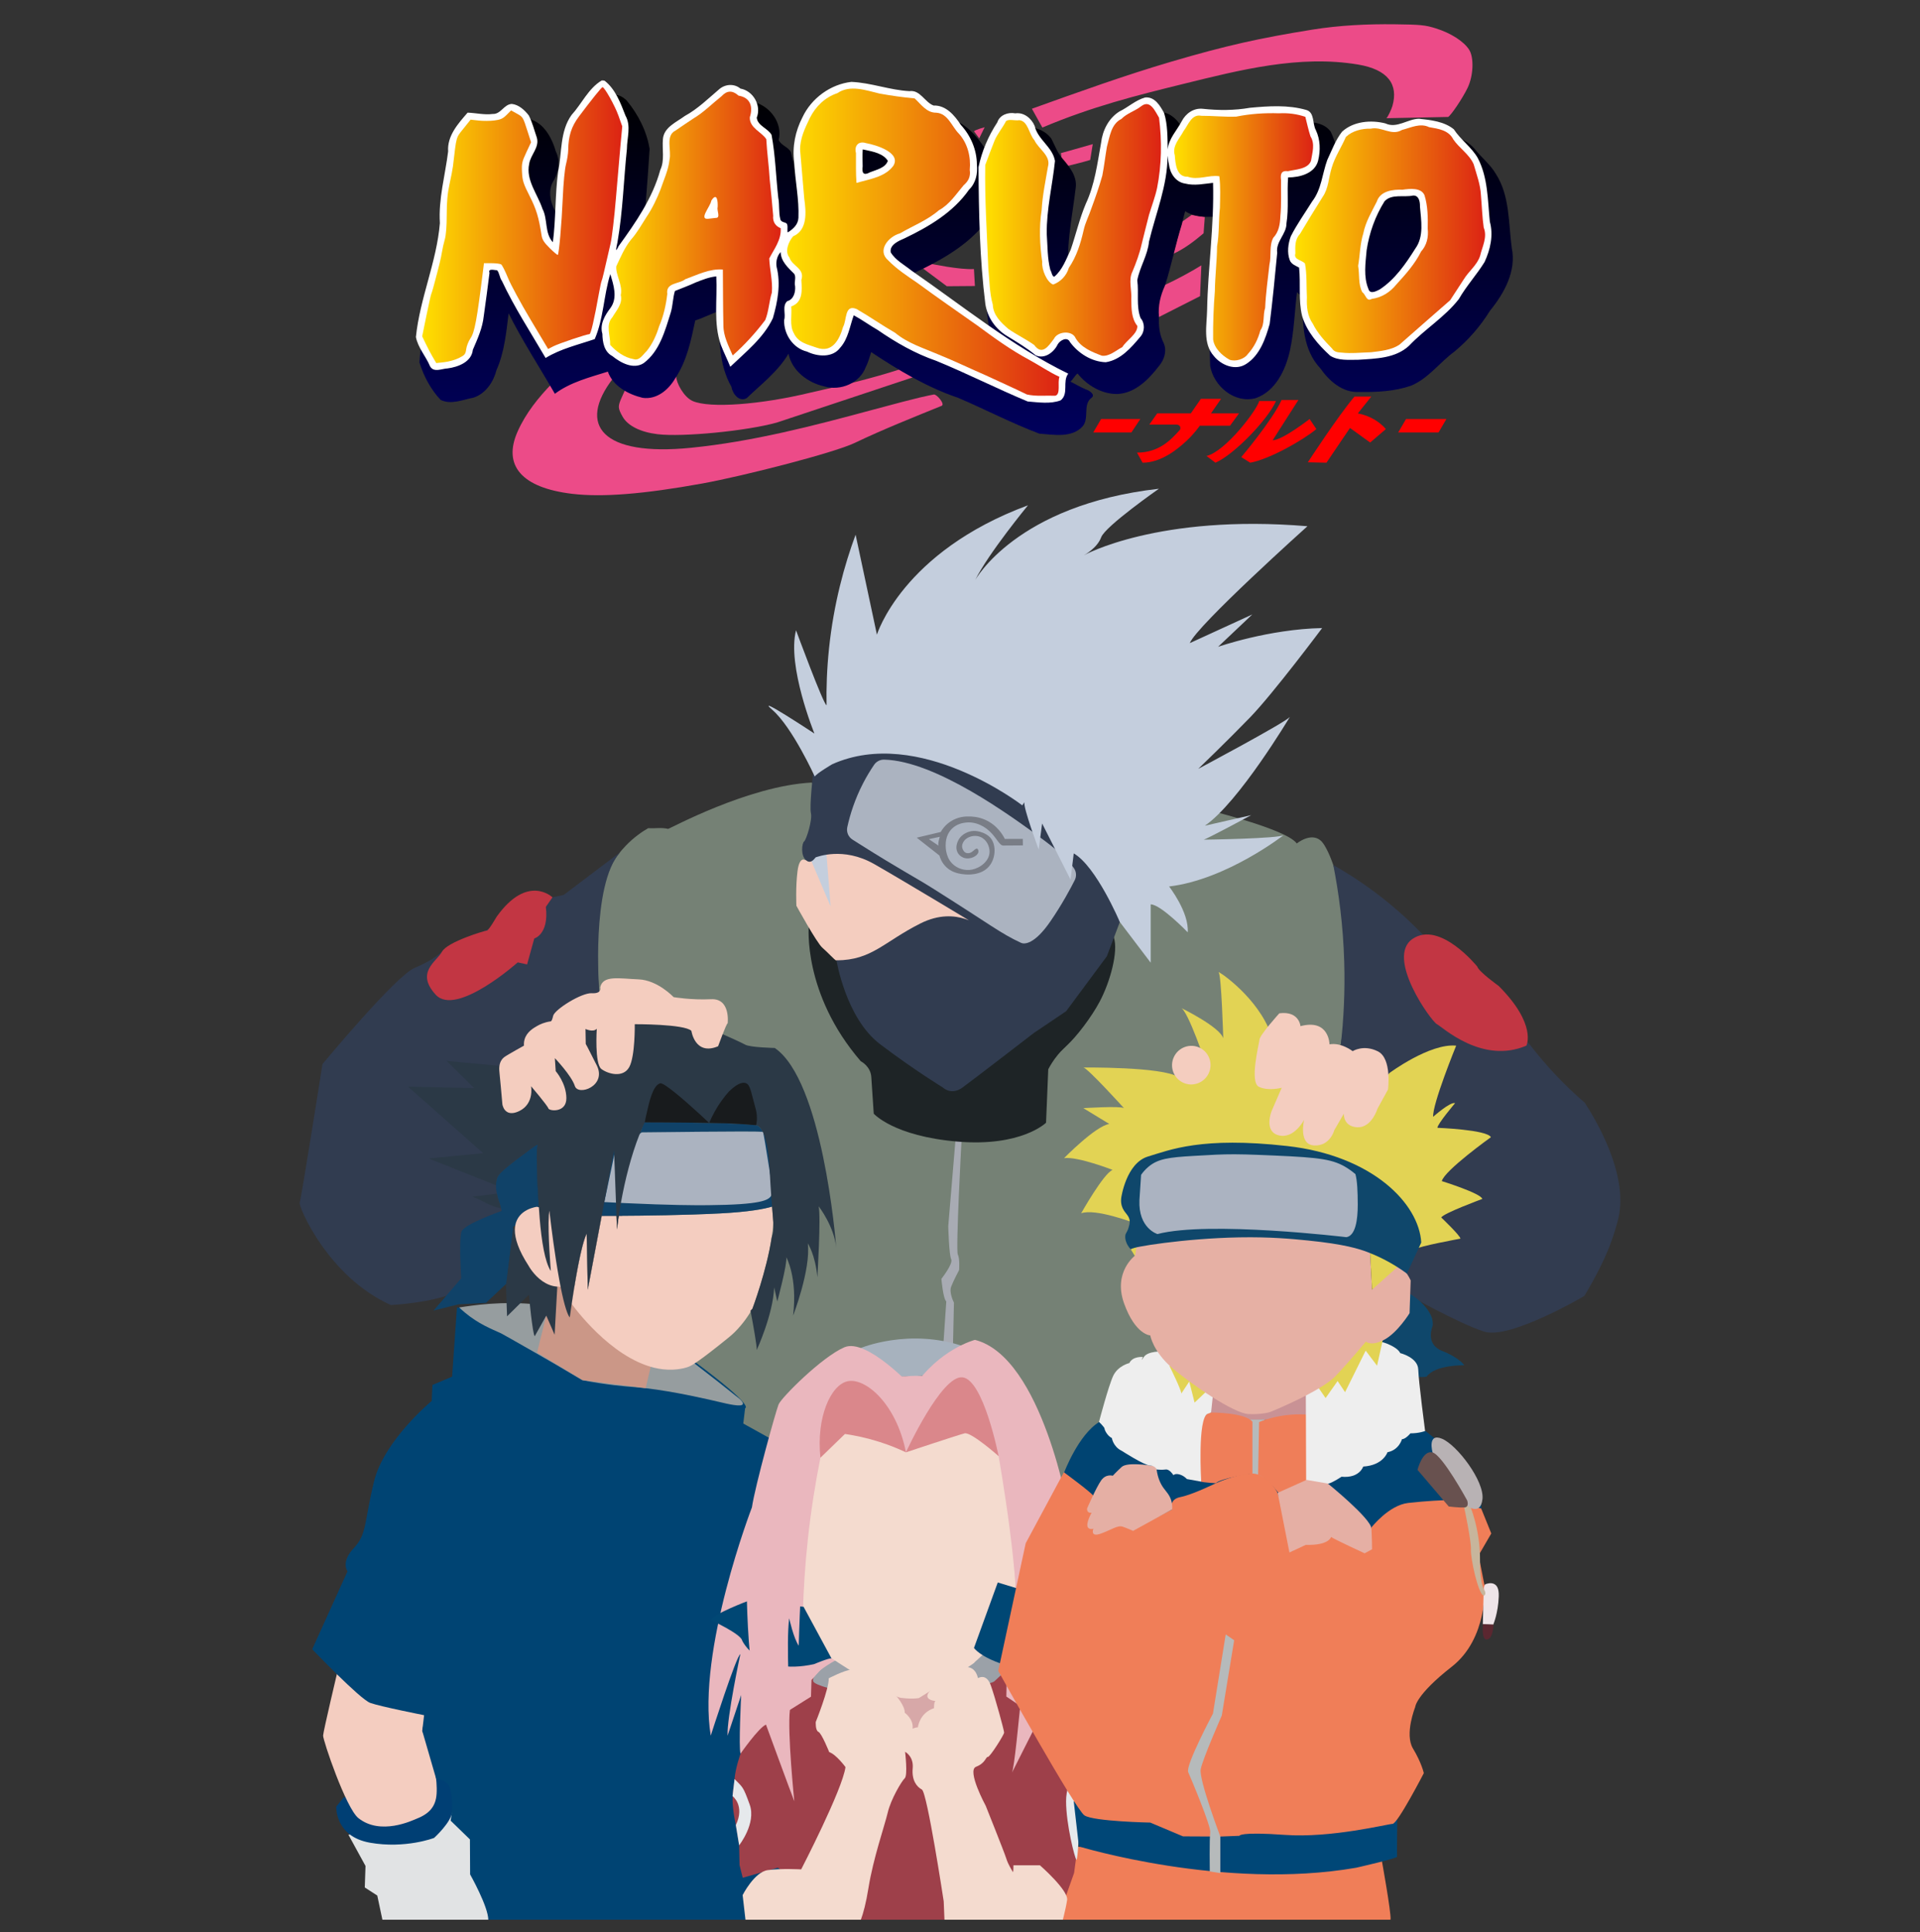 <?xml version="1.0" encoding="UTF-8"?>
<svg id="Calque_1" data-name="Calque 1" xmlns="http://www.w3.org/2000/svg" xmlns:xlink="http://www.w3.org/1999/xlink" viewBox="0 0 2000 2013.03">
  <rect x="0" y="0" width="2000" height="2013.03" fill="#333333" stroke="none"/>
  <defs>
    <style>
      .cls-1 {
        fill: #fff;
      }

      .cls-2 {
        fill: #104268;
      }

      .cls-3 {
        fill: #cb9787;
      }

      .cls-4 {
        fill: url(#Dégradé_sans_nom_2);
      }

      .cls-5 {
        fill: #d7a8a8;
      }

      .cls-6 {
        fill: #e6e9ec;
      }

      .cls-7 {
        fill: #c7b59c;
      }

      .cls-8 {
        fill: url(#Dégradé_sans_nom_7-3);
      }

      .cls-9 {
        fill: #f4cdbf;
      }

      .cls-10 {
        fill: #969d9f;
      }

      .cls-11 {
        fill: #a8abb3;
      }

      .cls-12 {
        fill: #f4cdc0;
      }

      .cls-13 {
        fill: #b6babb;
      }

      .cls-14 {
        fill: #a7b2be;
      }

      .cls-15 {
        fill: #181b1d;
      }

      .cls-16 {
        fill: #f4dbcf;
      }

      .cls-17 {
        fill: #da878b;
      }

      .cls-18 {
        fill: #c99295;
      }

      .cls-19 {
        fill: url(#Dégradé_sans_nom_7-2);
      }

      .cls-20 {
        fill: #004472;
      }

      .cls-21 {
        fill: #004777;
      }

      .cls-22 {
        fill: #1e2426;
      }

      .cls-23 {
        fill: #758175;
      }

      .cls-24 {
        fill: #313c50;
      }

      .cls-25 {
        fill: #abb3c1;
      }

      .cls-26 {
        fill: #004774;
      }

      .cls-27 {
        fill: #9ba1a8;
      }

      .cls-28 {
        fill: url(#Dégradé_sans_nom_7-5);
      }

      .cls-29 {
        fill: #5b2730;
      }

      .cls-30 {
        fill: #ef7e59;
      }

      .cls-31 {
        fill: #abb3c0;
      }

      .cls-32 {
        fill: #323c50;
      }

      .cls-33 {
        fill: #797d86;
      }

      .cls-34 {
        fill: #c4cedd;
      }

      .cls-35 {
        fill: url(#Dégradé_sans_nom_7);
      }

      .cls-36 {
        fill: #e2d354;
      }

      .cls-37 {
        fill: #9e404a;
      }

      .cls-38 {
        fill: #c23643;
      }

      .cls-39 {
        fill: #b8b2b4;
      }

      .cls-40, .cls-41 {
        fill: none;
      }

      .cls-42 {
        fill: url(#Dégradé_sans_nom_7-6);
      }

      .cls-43 {
        fill: #eab7be;
      }

      .cls-44 {
        fill: #e5afa4;
      }

      .cls-41 {
        clip-path: url(#clippath);
      }

      .cls-45 {
        fill: #e1e3e4;
      }

      .cls-46 {
        fill: #e6b0a4;
      }

      .cls-47 {
        fill: #f07e58;
      }

      .cls-48 {
        fill: #ec4b88;
      }

      .cls-49 {
        fill: url(#Dégradé_sans_nom_7-4);
      }

      .cls-50 {
        fill: #2b3946;
      }

      .cls-51 {
        fill: #eee4e8;
      }

      .cls-52 {
        fill: #004473;
      }

      .cls-53 {
        fill: #003f74;
      }

      .cls-54 {
        fill: #0f476b;
      }

      .cls-55 {
        fill: #eee;
      }

      .cls-56 {
        fill: #68514f;
      }

      .cls-57 {
        fill: red;
      }
    </style>
    <clipPath id="clippath">
      <rect class="cls-40" width="2000" height="2000"/>
    </clipPath>
    <linearGradient id="Dégradé_sans_nom_2" data-name="Dégradé sans nom 2" x1="373.834" y1="4358.627" x2="373.805" y2="4004.744" gradientTransform="translate(632.581 4457.413) scale(1 -1)" gradientUnits="userSpaceOnUse">
      <stop offset="0" stop-color="#000"/>
      <stop offset="1" stop-color="#00005c"/>
    </linearGradient>
    <linearGradient id="Dégradé_sans_nom_7" data-name="Dégradé sans nom 7" x1="-192.82" y1="4222.868" x2="15.587" y2="4222.868" gradientTransform="translate(632.581 4457.413) scale(1 -1)" gradientUnits="userSpaceOnUse">
      <stop offset="0" stop-color="#ffe100"/>
      <stop offset="1" stop-color="#dc2314"/>
    </linearGradient>
    <linearGradient id="Dégradé_sans_nom_7-2" data-name="Dégradé sans nom 7" x1="1.17" y1="4222.401" x2="180.719" y2="4222.401" xlink:href="#Dégradé_sans_nom_7"/>
    <linearGradient id="Dégradé_sans_nom_7-3" data-name="Dégradé sans nom 7" x1="186.563" y1="4205.123" x2="471.024" y2="4205.123" xlink:href="#Dégradé_sans_nom_7"/>
    <linearGradient id="Dégradé_sans_nom_7-4" data-name="Dégradé sans nom 7" x1="393.607" y1="4217.837" x2="576.741" y2="4217.837" xlink:href="#Dégradé_sans_nom_7"/>
    <linearGradient id="Dégradé_sans_nom_7-5" data-name="Dégradé sans nom 7" x1="590.506" y1="4210.673" x2="735.228" y2="4210.673" xlink:href="#Dégradé_sans_nom_7"/>
    <linearGradient id="Dégradé_sans_nom_7-6" data-name="Dégradé sans nom 7" x1="716.753" y1="4208.182" x2="914.33" y2="4208.182" xlink:href="#Dégradé_sans_nom_7"/>
  </defs>
  <g class="cls-41">
    <path class="cls-6" d="m757.851,1924.787s-14.809,13.277-3.447,27.064c0,0-1.277,25.149,7.404,24.383l68.298-32.17,1.787-11.106s-34.979-9.064-47.106.128c-12.128,9.191-20.17,14.936-20.17,14.936,0,0-7.149,2.553-6.766-23.234Z"/>
    <path class="cls-6" d="m1030.117,1928.298s31.213-7.468,36.479-6.032c5.266,1.436,34.372,23.17,37.149,29.681.236-.57,3.359-8.146,4.069-11.154.272-1.15.311-1.364.311-1.364.414-2.244.19-3.583.766-3.806.114-.044.306-.063.622.12,1.013,15.31,1.861,43.48-7.035,46.038-1.241.357-2.302.123-2.946-.057-14.362-4.021-62.042-34.564-62.042-34.564l-7.372-18.862Z"/>
    <path class="cls-47" d="m1439.043,1936.404s10.213,56.17,9.447,63.319-387.319,11.234-387.319,11.234l6.638-82.213,43.915-5.106"/>
    <g>
      <path class="cls-11" d="m994.271,1186.981l7.66-.194,6.128,102.658-.383,102.27-18.766,53.072-30.638-34.09s9.574-70.504,9.574-72.829,8.809-129,8.809-129l17.617-21.887Z"/>
      <path class="cls-23" d="m1245.888,840.83s93.447,21.83,104.936,37.915c0,0,14.936-12.255,25.277-2.681s41.362,83.489,20.681,211.404l-134.426,261.957-81.957,216-162.383,30.638-25.277-196.149.957-42.83s-5.362-10.149-2.872-16.66c2.489-6.511,8.234-17.234,8.234-17.234,0,0,.957-11.872-1.34-16.277s3.83-118.34,3.83-118.34c0,0,83.872-12.447,85.404-20.489l1.723-14.17s-5.362-46.915,8.043-52.851,40.787-42.894,45.383-58.021,20.298-73.34,21.638-84.255,62.426-116.234,62.426-116.234l19.723-1.723Z"/>
      <path class="cls-23" d="m623.548,1026c-2.947-46.724.086-82.84,4.596-100.915,1.633-6.544,4.614-18.493,13.213-31.213.883-1.306,4.387-6.41,10.149-12.447,8.708-9.123,17.451-15.01,23.745-18.638,6.688.533,13.797-.955,20.681.766,1.021.255,83.489-44.936,149.617-48.255l21.447,15.83-23.745,130.213c14.227,79.584,27.024,106.73,36.511,115.915,1.433,1.387,12.969,12.219,27.574,28.085,4.064,4.414,7.283,8.043,9.191,10.213.34,14.808.681,29.617,1.021,44.426,6.808,2.305,13.617,4.603,20.426,6.894,19.129,6.435,38.278,12.818,57.447,19.149-2.553,30.468-5.106,60.936-7.66,91.404,0,0,.766,29.872,3.064,34.468s-10.213,20.425-10.213,20.425c0,0,1.787,20.936,5.106,23.489l-2.809,41.362-192.766,173.043-103.979-16.085-47.681-363.638c-4.979-54.83-9.957-109.66-14.936-164.489Z"/>
      <path class="cls-32" d="m1388.835,901.197c11.021,6.242,26.547,15.711,43.995,28.819,23.426,17.6,39.185,33.251,48.974,43.325,37.34,38.426,74.681,76.851,112.021,115.277,7.553,9.827,16.315,20.296,26.426,31.021,10.478,11.115,20.771,20.774,30.447,29.106,8.38,12.841,46.058,72.519,35.234,119.872-3.723,16.287-10.724,33.319-10.724,33.319-9.978,24.275-24.892,48.252-24.894,48.255,0,0-77.362,45.574-104.17,37.149-26.809-8.426-84.255-40.979-84.255-40.979l-65.106-258.894c2.778-25.078,4.404-53.899,3.447-85.739-1.148-38.211-5.753-72.06-11.394-100.532Z"/>
      <path class="cls-45" d="m362.931,1911.447l17.809,32.553-.766,22.404,13.021,8.426,6.894,32.553h114.894l5.936-93.83-46.149-26.234s-45.191,13.596-48.255,15.511-63.383,8.617-63.383,8.617Z"/>
      <path class="cls-53" d="m357.761,1872.766l-7.468,9.383s-1.723,31.117,35.138,37.628c36.862,6.511,66.734-4.979,66.734-4.979,0,0,18.287-16.564,18.957-27.766s.287-38.681-9.287-39.926-104.074,25.66-104.074,25.66Z"/>
      <path class="cls-12" d="m351.761,1740.447s-14.936,62.936-15.191,67.66c-.255,4.724,23.745,75.702,36.766,86.043,23.302,18.504,56.366,2.296,60.638.638,10.626-4.122,14.711-9.216,16.468-11.872,3.8-5.743,4.614-12.022,4.468-20.043-.566-31.124-15.064-59.617-15.064-59.617h0l4.596-23.617-92.681-39.192Z"/>
      <path class="cls-52" d="m476.005,1362.16l-5.074,72.096-20.489,8.617-.766,16.66s-49.787,41.17-60.128,84.064c-10.34,42.894-7.277,54.766-21.064,69.319-13.787,14.553-6.511,24.128-6.511,24.128l-36.766,81.191s49.787,52.085,60.511,55.915c10.723,3.83,56.043,12.766,56.043,12.766-.638,5.447-1.277,10.894-1.915,16.34,4.84,16.692,9.681,33.383,14.521,50.074,2.462.128,7.288.76,11.011,4.308,1.935,1.844,4.029,4.912,5.074,14.457.614,5.61.942,14.144-1.053,24.702,6.702,6.511,13.404,13.021,20.106,19.532l.192,36.479s18.957,33.511,18.957,47.489h265.404l-2.553-19.213s-10.468-7.915-7.149-26.042c0,0-6.383-8.17-3.575-19.404,2.809-11.234,4.34-13.277,4.34-13.277,0,0-12.511-65.872,1.532-84.766l37.277-338.042-29.681-16.468,1.915-16.085s11.489-.766-52.468-48.255c-63.957-47.489-247.691-56.585-247.691-56.585Z"/>
      <path class="cls-10" d="m723.697,1420.66c8.036,6.166,16.12,12.444,24.247,18.838,7.697,6.055,15.284,12.096,22.763,18.12,1.733,1.655,3.678,3.876,3.064,5.266-1.446,3.274-16.09-.303-23.745-2.106-10.364-2.442-47.316-11.15-78.032-14.585-14.926-1.669-24.852-1.699-47.681-5.234-7.531-1.166-13.707-2.287-17.808-3.064-20.199-12.101-36.815-21.703-48.447-28.34-23.185-13.23-34.778-19.845-36.191-20.489-10.345-4.718-23.194-9.644-37.532-21.543-2.635-2.186-4.702-4.096-6.032-5.362,1.53-.245,3.707-.584,6.319-.957,7.911-1.13,20.718-2.923,37.149-3.447,19.76-.63,34.998.885,40.787,1.532 0,0,8.236.92,16.755,2.394,20.599,3.564,74.847,24.318,144.383,58.979Z"/>
      <path class="cls-24" d="m645.952,887.936l-58.787,44.426-11.681,2.489-115.851,57.255s-8.234,8.234-27.766,16.277c-19.532,8.043-95.936,100.149-95.936,100.149,0,0-22.213,140.809-23.745,144.383s29.106,77.106,94.979,106.723c0,0,43.404-2.043,69.447-14.043,26.043-12,63.574-105.957,63.574-105.957l87.319-188.681-3.319-18.383s-8.809-110.553,21.766-144.638Z"/>
      <path class="cls-22" d="m842.484,964.66s-6.638,70.468,54.128,140.936c0,0,10.213,5.106,10.979,16.34.766,11.234,2.553,38.298,2.553,38.298,0,0,20.681,23.489,87.319,29.106,66.638,5.617,92.17-19.66,92.17-19.66l2.298-55.66c1.936-3.71,5.115-9.167,9.958-15.064,4.416-5.377,8.318-8.809,9.383-9.766,9.864-8.863,25.642-29.422,34.277-45.766,11.188-21.178,19.363-52.279,14.808-66.511-16.589-51.841-247.591-22.135-317.872-12.255Z"/>
      <path class="cls-9" d="m844.91,891.766l-5.936,4.404s-6.128-4.979-8.234,11.489c-2.106,16.468-1.149,36-1.149,36,0,0,21.064,38.489,27,43.66s12.638,12.638,14.17,13.213c1.532.574,33.128,1.915,33.128,1.915l107.426,3.064,24.511-36-8.809-65.106-104.362-58.596-77.745,45.957Z"/>
      <path class="cls-34" d="m845.293,897.383l19.915,46.851-4.596-58.085s-13.021,5.872-15.319,11.234Z"/>
      <path class="cls-24" d="m846.824,806.745s-3.74,33.87-2.106,40.404c1.723,6.894-4.787,27.766-7.085,29.489s-3.83,14.553,1.915,19.532,9.574-3.064,10.34-3.064,28.149-11.489,60.702,7.085c30.963,17.667,105.234,62.532,112.418,66.874.369.223.561.339.561.339,0,0-26.234-24.702-64.723-5.362-38.489,19.34-50.553,38.298-87.511,38.489,0,0,9.766,60.319,45.383,87.319s65.489,45.191,65.489,45.191c0,0,8.617,8.553,20.362,0,11.745-8.553,74.298-56.809,74.298-56.809l33.702-22.723,42.383-57.191,13.532-35.745-43.915-173.617-188.426-57.191-87.319,76.979Z"/>
      <path class="cls-31" d="m921.016,791.401c-4.174-.101-8.11,1.899-10.462,5.349-3.904,5.726-7.834,12.178-11.549,19.378-8.578,16.624-13.511,32.39-16.41,45.614-1.1,5.017,1.038,10.183,5.371,12.942,2.095,1.335,4.428,2.816,6.954,4.412,42.657,26.958,56.965,34.036,76.277,46.181,60.215,37.867,70.851,47.057,92.394,57,3.319,1.532,13.787,2.043,30.638-22.468,12.289-17.874,21.319-34.934,25.307-42.862,1.939-3.854,1.725-8.457-.629-12.072-3.763-5.779-12.302-15.258-31.572-29.577-35.234-26.181-113.147-82.612-166.319-83.897Z"/>
      <rect class="cls-52" x="675.25" y="1659.255" width="222.319" height="341.809"/>
      <path class="cls-33" d="m1065.412,873.96c-6.24.01-12.48.03-18.72.05-1.75-3.54-7.64-14.24-20.44-19.92-7.02-3.11-13.44-3.53-17.38-3.45-3.05-.09-11.15.09-19.1,5.46-5.36,3.62-8.37,8.06-9.86,10.68l-24.99,5.93,23.65,18.58c.67,2.48,2.5,7.81,7.42,12.35,4.63,4.28,9.57,5.59,12.06,6.22,7.9,2,25.41,3.15,33.7-9.24,5.66-8.45,5.92-21.55-.62-28.39-4.34-4.53-11.35-5.96-11.97-6.08-1.59-.3-4.27-.79-7.61-.19-1.04.19-9.76,1.92-13.5,9.86-.73,1.56-3.34,7.11-.53,12.4,2.19,4.11,6.26,5.42,6.85,5.6,6.44,1.97,14.12-2.08,14.79-6.17.23-1.37-.31-3.03-1.23-3.47-.66-.32-1.88.19-4.32,2.42-2.27,2.07-4.61,2.56-6.57,2.16-2.49-.5-4.11-3.17-4.63-5.23-.81-3.16.77-5.76,1.34-6.7,1.21-2.01,2.81-3.06,3.58-3.56,3.46-2.23,8.78-3.29,13.56-1.47,6.53,2.5,9.94,9.6,9.91,15.47-.06,9.79-9.75,17.04-18.34,18.71-7.21,1.41-15.01-.86-20.3-6.03-4.6-4.5-5.84-9.78-6.41-12.4-.38-1.73-3.19-15.57,6.09-24.43,5.23-4.99,11.58-5.81,13.87-6.11,7.45-.97,13.17,1.5,15.55,2.56,8.83,3.94,14.29,11.48,16.93,15.13.07.1.14.21.22.31,4.63,6.46,5.26,5.35,6.12,5.89,6.99-.05,13.98-.1,20.97-.14-.03-2.27-.06-4.54-.09-6.8Zm-87.75,7.08l-10.1-6.8,11.39-2.44s-2.35,7.23-1.29,9.24Z"/>
      <polygon class="cls-3" points="568.782 1371.255 559.463 1409.17 607.08 1437.894 672.569 1446.191 678.697 1420.277 620.867 1349.681 583.207 1333.34 564.059 1334.745 568.782 1371.255"/>
      <path class="cls-34" d="m848.739,809.043s-23.362-51.319-44.043-69.319,43.66,24.511,43.66,24.511c0,0-28.723-70.468-19.149-107.617,0,0,28.34,76.979,31.787,78.128-.313-18.045.343-37.81,2.553-58.979,4.915-47.078,16.057-87.128,27.702-118.723l22.213,104.17s26.043-86.17,157.404-134.809c0,0-41.362,50.17-55.149,78.128,0,0,42.511-78.511,191.489-95.362,0,0-55.915,39.064-60.128,50.553-4.213,11.489-18,18.766-18,18.766,0,0,77.362-43.277,232.851-30.255,0,0-115.277,103.404-122.553,121.787l65.106-29.872-35.617,33.702s52.468-18.383,108.383-19.532c0,0-50.936,68.17-75.064,93.064-24.128,24.894-54,53.617-54,53.617,0,0,90-47.872,95.362-54,0,0-53.234,89.234-88.468,113.234l48.255-10.979s-46.979,25.277-49.532,25.532c0,0,78.894-1.021,83.489-4.851,0,0-59.489,46.468-119.489,53.617,0,0,20.936,26.809,19.404,47.745,0,0-28.085-29.106-38.553-29.106v60.766l-32.17-42.383s-24.511-57.957-48-71.489l-3.319,27.319-29.617-58.468-3.574,27.064s-16.596-44.426-14.808-49.277l-2.298,3.319s-107.489-83.234-197.872-42.894c0,0-16.596,9.702-18.255,12.894Z"/>
      <path class="cls-50" d="m580.522,1340.49l-2.8,50.04-8.69-19.91-.27.48-11.73,20.96c-2.29-1.78-6.12-43.15-6.12-43.15l-22.73,22.47-1.19-33.55.3-.28,7.35-58.48,1.66,2.21,39.3,52.62,4.88,6.53.04.06Z"/>
      <path class="cls-2" d="m561.292,1257.74l-1.96-.48s-19.8,2.11-22.69,19.85l-1.82.57-.18,1.39-7.35,58.48-.3.28-20.76,19.51-28.6,1.53-26.04,6.51,28.85-33.57s-2.68-41.11.38-48.9c3.07-7.78,41.75-21.31,41.75-21.31l-.71-2.8-1.21-4.74s-1.93-4.57-3.1-10.53c-.54-2.7-.92-5.69-.89-8.66.02-2.34.29-4.67.93-6.85,1.03-3.52,3.04-6.7,22.52-21.51,4.46-3.4,8.53-6.4,12.05-8.95,2.35-1.72,4.46-3.22,6.28-4.52.48-.21.96-.42,1.44-.62-.04.6-.07,1.24-.1,1.9-1.5,31.96,1.07,56.44,1.51,63.42Z"/>
      <path class="cls-12" d="m805.502,1273.52c-.27,5.07-.86,10.41-1.69,15.87,0,.01-.01.02-.01.03-5.27,34.86-20.04,74.05-20.04,74.05-3.56,6.33-9.35,15.24-18.32,24.25-3.28,3.3-7.72,6.84-16.47,13.79-24.69,19.62-29.56,21.65-32.62,22.72,0,0-10.68,4.12-26.04,2.3-46.86-5.54-87.46-58.04-94.82-68.05,3.2-21.51,9.7-61.25,15.61-73.2l1.15,58.4,14.52-76.98c2.64.01,8.04.01,15.39-.02l.53,14.19s.55-5.39,1.87-14.2c24.92-.12,69.1-.63,105.75-2.52,29.83-1.54,45.68-4.62,53.91-7.07.58,7.22,1.03,12.41,1.28,16.44Z"/>
      <path class="cls-2" d="m794.572,1179.16c-10.79-.89-126.22.61-126.22.61l-2.03,1.68c.642-1.504,1.203-2.892,1.689-4.14.551-1.415.94-2.484,1.558-4.182.555-1.525,1.056-2.931,1.5-4.197,35.185.407,55.661.747,67.663.979,1.287.025,2.529.051,4.23.09,19.47.45,37.26,1.16,44.69,2.3,0,0,2-.1,4.51,3,.77.95,1.59,2.21,2.41,3.86Z"/>
      <path class="cls-2" d="m803.162,1164.06c-4.23.6-8.47,1.19-12.71,1.78-2.14.3-4.29.6-6.44.9-10.46-1.9-22.6-3.66-36.15-4.83-6.06-.53-12.41-.93-19.02-1.18-17-.64-35.76-.22-55.89,1.93l-.57.06c-46.25,5.02-83.64,17.46-109.82,28.55-.91.39-1.8.77-2.68,1.15-.01.13-.02.26-.02.39-.03.48-.06.99-.08,1.51-.05,1.1-.1,2.18-.13,3.26-.29,7.23-.37,14.05-.32,20.33.16,20.09,1.64,34.7,1.96,39.83l-1.96-.48s-19.8,2.11-22.69,19.85l25.48-7.95,9.58-2.99,1.05-.33,9.56-2.98,10.98-3.43,17.46,4.01,14.2,3.26h1.82c2.64.01,8.04.01,15.39-.02l2.4-.01c24.92-.12,69.1-.63,105.75-2.52,29.83-1.54,45.68-4.62,53.91-7.07.14-.05.28-.09.41-.13,6.43-1.97,7.98-3.52,7.98-3.52l-9.45-89.37Zm-133.38,9.17c.6-1.35,1.21-2.68,1.83-4,0,0,34.98,0,67.12.68,1.41.02,2.83.06,4.23.09,19.47.45,37.26,1.16,44.69,2.3,0,0,2-.1,4.51,3,.77.95,1.59,2.21,2.41,3.86-10.79-.89-126.22.61-126.22.61l-2.03,1.68c1.1-2.78,2.25-5.52,3.46-8.22Z"/>
      <path class="cls-12" d="m626.772,1266.7l-14.52,76.98-1.15-58.4c-.49.98-.98,2.16-1.47,3.49-.21.58-.42,1.18-.63,1.81-.43,1.26-.85,2.63-1.28,4.1-.08.31-.17.62-.26.94-.05.19-.11.37-.16.56-.07.25-.14.51-.21.77-.14.5-.27,1.02-.41,1.54-.42,1.63-.85,3.35-1.27,5.12-.11.46-.21.92-.32,1.39-.03.13-.06.26-.09.4-.07.3-.14.6-.21.91-.04.16-.07.33-.11.49-.09.4-.18.81-.27,1.22-.55,2.47-1.08,5.03-1.61,7.65-.09.43-.18.87-.26,1.31-.52,2.63-1.03,5.31-1.53,8-.31,1.65-.6,3.31-.9,4.96-.6,3.37-1.17,6.73-1.71,9.99-.13.77-.25,1.54-.38,2.3-.42,2.6-.83,5.13-1.2,7.55-.12.74-.23,1.48-.35,2.21-.35,2.3-.68,4.47-.98,6.49-.77-1.07-1.18-1.65-1.18-1.65l-2.81-14.3-7.52-1.72-1.41-.32c-.71.01-1.4-.01-2.09-.06-6.03-.38-11.26-2.73-15.57-5.75-9.19-6.43-14.26-15.89-14.26-15.89-10.71-16.52-14.44-28.63-14.35-37.51.01-1.48.13-2.87.34-4.17,2.89-17.74,22.69-19.85,22.69-19.85l1.96.48,21.02,5.12,17.87,4.35,10.57-3.77,16.02,3.26Z"/>
      <polygon class="cls-2" points="642.162 1266.68 644.562 1266.67 657.697 1243.468 660.059 1215.606 635.42 1220.17 642.162 1266.68"/>
      <path class="cls-50" d="m521.862,1258.8c-.57.05-1.49-.18-3.23-.62-10.51-2.67-14.79-7.23-26.63-11.39l25.55-3.26c1.17,5.96,3.1,10.53,3.1,10.53l1.21,4.74Z"/>
      <path class="cls-31" d="m803.552,1245.26c-.06.12-.13.24-.2.37-2.71,4.74-10.1,9.48-66.06,9.97-14.46.12-39.27.02-85.02-2.11-.08,0-.16-.01-.24-.01-1.82-.09-3.57-.17-5.25-.25-1.79-.09-3.5-.17-5.13-.26-.5-.02-1-.05-1.49-.07-4.25-.22-7.86-.41-10.68-.56l.04-.17c2.08-9.87,4.17-19.75,6.24-29.62.19-.85.36-1.69.54-2.54,1.17-5.55,2.34-11.09,3.51-16.64,0-.02.01-.03.01-.05l26.5-21.87,2.03-1.68s115.43-1.5,126.22-.61c.14.01.26.02.36.03,0,0,.08.42.22,1.19.66,3.65,2.73,15.19,4.66,27.68.77,4.96,1.44,9.19,2.01,12.81,2.95,18.59,3.39,21.24,1.73,24.39Z"/>
      <path class="cls-50" d="m852.772,1256.76c2.48,10.78-1.35,73.9-1.35,73.9-2.11-23.55-9.96-35.23-9.96-35.23,3.26,27.19-15.32,75.25-15.32,75.25,4.79-39.83-7.08-60.89-7.08-60.89,1.15,7.08-9.39,46.15-9.39,46.15l-3.25-14.75c-1.15,28.53-18.19,65.3-18.19,65.3.4-3.92-3.77-26.82-6.26-39.95-.08-.37-.14-.73-.21-1.08,1.29-1.28,2-1.99,2-1.99,0,0,14.77-39.19,20.04-74.05,0-.01.01-.02.01-.03.92-3.11,1.52-5.42,1.65-6.6.29-2.52.27-5.34.04-9.27-.11-1.78-.26-3.78-.44-6.09-.05-.63-.1-1.28-.16-1.96-.08-1.05-.17-2.17-.27-3.34-.07-.79-.13-1.6-.2-2.44-.07-.84-.14-1.71-.21-2.61-.01-.06-.01-.13-.02-.2-.26-3.3-.55-7.02-.85-11.25-.49-6.82-1.01-14.96-1.53-24.76-.06-1.23-.13-2.48-.19-3.76-.99-19.49-3.7-30.51-6.48-36.73-.19-.43-.39-.84-.58-1.22-.82-1.65-1.64-2.91-2.41-3.86-2.51-3.1-4.51-3-4.51-3-7.43-1.14-25.22-1.85-44.69-2.3-1.4-.03-2.82-.07-4.23-.09-32.14-.68-67.12-.68-67.12-.68-.62,1.32-1.23,2.65-1.83,4-1.21,2.7-2.36,5.44-3.46,8.22-4.59,11.51-8.37,23.55-11.45,35.12-3.26,12.2-5.74,23.87-7.58,33.84-.18.95-.35,1.89-.51,2.82-.15.83-.3,1.65-.44,2.45-.16.93-.31,1.84-.46,2.73-.51,3-.94,5.76-1.32,8.26-.33,2.2-.61,4.19-.85,5.93-.04.26-.07.52-.1.77-.03.17-.05.33-.07.5-.05.38-.1.75-.14,1.11-.03.21-.05.41-.08.6-.03.28-.07.54-.1.8-.06.43-.1.84-.15,1.21-.02.17-.04.33-.06.48-.03.27-.06.51-.09.74-.01.12-.03.24-.04.35-.01.09-.02.18-.03.26-.02.17-.04.32-.05.46-.01.07-.02.14-.02.2-.01.06-.02.12-.02.18-.01.08-.02.16-.03.22-.01.07-.01.12-.02.17-.01.15-.02.22-.02.22l-.53-14.19-.51-13.71-.02-.54-1.23-33.18-.59-15.88-.18-4.84-4.08,21.62-.07.41-5.96,31.61-.04.17-.89,4.74-1.82,9.62-14.52,76.98-1.15-58.4c-.49.98-.98,2.16-1.47,3.49-.21.58-.42,1.18-.63,1.81-.11.32-.21.64-.32.97-.11.32-.21.66-.32,1-.21.69-.42,1.39-.64,2.13-.08.31-.17.62-.26.94-.05.19-.11.37-.16.56-.07.25-.14.51-.21.77-.14.5-.27,1.02-.41,1.54-.42,1.63-.85,3.35-1.27,5.12-.11.46-.21.92-.32,1.39-.03.13-.06.26-.09.4-.07.3-.14.6-.21.91-.04.16-.07.33-.11.49-.09.4-.18.81-.27,1.22-.09.41-.18.83-.27,1.25-.09.41-.18.83-.27,1.25-.23,1.05-.45,2.12-.67,3.2-.14.64-.27,1.3-.4,1.95-.09.43-.18.87-.26,1.31-.09.44-.17.88-.26,1.32-.17.88-.34,1.77-.51,2.66-.17.89-.34,1.78-.51,2.68-.08.44-.17.89-.25,1.34-.31,1.65-.6,3.31-.9,4.96-.26,1.48-.52,2.97-.77,4.44-.08.44-.16.89-.23,1.33-.08.44-.15.88-.22,1.32-.08.44-.15.88-.22,1.31-.09.53-.18,1.06-.27,1.59-.13.77-.25,1.54-.38,2.3-.22,1.35-.43,2.68-.64,3.98-.19,1.17-.37,2.32-.54,3.44-.01.04-.01.09-.02.13-.12.74-.23,1.48-.35,2.21-.35,2.3-.68,4.47-.98,6.49-.39,2.65-.74,5.02-1.02,7.03v.01c-.64,4.42-.99,7.08-.99,7.08-1.28-1.67-2.55-4.61-3.82-8.49-1.95-5.96-3.87-14.14-5.68-23.3-.48-2.41-.95-4.9-1.41-7.42-4.71-25.77-8.48-56.25-9.82-67.55-.34-2.87-.52-4.5-.52-4.5-.23,1.36-.4,2.99-.53,4.83-1.26,18.42,2.06,57.98,2.06,57.98-6.22-9.17-9.7-31.44-11.64-54.99-.32-3.79-.59-7.61-.83-11.42-1.06-16.77-1.68-29.93-1.96-39.83-.28-9.27-.26-15.69-.05-19.54.11-2.1.28-3.44.5-4.05.07-.2.45-1.2.1-1.5-.01,0-.01-.01-.02-.01-.4-.29-1.44.36-2.7,1.21-.6.4-1.32.89-2.13,1.46-.11.07-.22.15-.33.24-.77.54-1.62,1.15-2.54,1.84-4.74,3.77-8.83,6.54-11.53,8.56-.18.13-.35.26-.52.39-19.48,14.81-21.49,17.99-22.52,21.51-.64,2.18-.91,4.51-.93,6.85l-70.05-27.91,56.68-5.56-78.32-69.31,68.94,1.53-28.73-28.34,55.07,5.14.27.03,15.83-2.05,34.73-23.23,55.43-32.06,11.21-6.49,114.51,30.64s.18.08.51.22c3.03,1.33,18.76,8.24,23.49,10.88,5.23,2.94,30.76,3.45,30.76,3.45,49.49,33.65,63.3,198.14,64.11,208.3-2.07-22.06-17.83-42.71-18.33-43.35Z"/>
      <path class="cls-15" d="m728.842,1160.73c4.13,3.79,7.63,7.05,9.89,9.18-32.14-.68-67.12-.68-67.12-.68.063-.337.787-4.07,1.34-6.57,3.506-15.854,7.055-31.531,14.64-34.02,3.9-1.28,26.58,18.67,41.25,32.09Z"/>
      <path class="cls-15" d="m787.652,1172.3c-5.783-.558-11.729-1.033-17.83-1.409-10.802-.666-21.18-.966-31.09-.981,1.567-3.753,3.469-7.763,5.789-11.926,4.703-8.44,9.876-15.274,14.601-20.633,10.711-10.535,15.902-9.638,17.809-8.904,4.788,1.842,5.235,8.951,10.34,27.192,2.428,8.674.381,16.662.381,16.662Z"/>
      <path class="cls-9" d="m545.803,1089.383c-6.059,3.341-11.279,6.334-15.511,8.809-4.299,2.514-6.032,3.589-7.564,5.745-3.366,4.736-2.76,10.467-2.394,14.074.982,9.656,1.899,20.266,3,32.649.231,1.134,1.265,5.91,5.362,8.031,2.662,1.378,6.598,1.58,12.383-1.265,15.574-7.66,12.128-25.787,12.128-25.787,0,0,17.234,20.298,18,23.106.766,2.809,18.894,4.979,18.766-10.723-.128-15.702-11.106-28.085-11.106-28.085l-.894-13.532s17.362,18.128,20.808,28.979c3.447,10.851,33.575,0,22.851-21.447-10.723-21.447-11.489-22.34-11.489-22.34l-.255-15.574s8.17,3.83,11.745-.255c0,0-2.426,36.638,4.851,42,7.277,5.362,22.723,9.319,28.979-2.043,6.255-11.362,5.745-44.681,5.745-44.681,0,0,51.702-.255,58.979,6.894,0,0,3.702,26.298,27.83,16.085,0,0,8.809-24.255,9.957-23.872,0,0,3.319-26.17-17.234-25.149-20.553,1.021-39.064-2.17-39.064-2.17,0,0-16.596-17.745-36.511-18.511-19.915-.766-37.277-4.723-39.957,8.425,0,0,2.17,6.638-8.681,6s-38.936,17.106-40.34,23.617c-1.404,6.511-2.809,5.745-2.809,5.745-6.297.924-10.899,3.085-13.66,4.66-3.996,2.279-11.032,6.291-13.277,14.106-.753,2.62-.758,4.942-.638,6.511Z"/>
      <path class="cls-38" d="m575.484,934.851s-25.851-25.085-58.213,20.298c0,0-8.234,14.362-10.149,14.362s-41.17,11.681-46.723,22.021c-5.553,10.34-27.957,21.447-6.511,44.809,21.447,23.362,85.404-33.702,85.404-33.702l9.766,2.106,7.468-27s15.511-4.213,12.064-32.936l6.894-9.957Z"/>
      <path class="cls-38" d="m1538.867,1007.043s-38.872-48.255-67.404-28.915c-28.532,19.34,19.34,85.787,25.277,88.851,5.936,3.064,47.106,42.128,93.255,22.404,0,0,11.298-22.021-28.915-62.234,0,0-20.872-14.936-22.213-20.106Z"/>
      <path class="cls-43" d="m1012.016,1717.851c.383.255,20.298,39.447,20.298,39.447l25.787,23.617s17.362.128,17.745.128,12-100.468,12-100.468l-15.191-33.447-38.17-4.085-22.468,74.809Z"/>
      <path class="cls-43" d="m868.654,1714.309l-23.457,25.947-1.819,12.734,16.181.096s14.84-13.5,15.319-13.787,8.521-26.426,8.521-26.426l-14.745,1.436Z"/>
      <path class="cls-37" d="m771.378,1827s-5.426,15.319-6.223,26.426c-.798,11.106-4.947,17.936,1.34,47.968l3.447,21.064.415,20.585,3.319,13.276,36.511-10.468,83.489,56.553,113.745,7.149,94.851-11.489,16.596-46.851,3.447-25.915,2.042-22.979s4.851-30.574,3.383-40.372c-1.468-9.798-2.106-18.287-2.106-18.287,0,0-6.511-24.957-23.489-38.234-16.979-13.277-53.872-37.915-53.872-37.915l.638-29.362-1.021.128c-116.653-36.653-172.896-11.698-199.676,8.801-1.048.802-2.085,1.624-3.112,2.465-8.394,5.681-16.787,11.362-25.181,17.042l-45.191,51.223-3.351,9.192Z"/>
      <path class="cls-14" d="m895.942,1404.67s50.553-21.638,108.383-1.819l-43.277,30.543-27.383.957-37.723-29.681Z"/>
      <path class="cls-27" d="m870.059,1729.979s-25.277,13.277-22.979,21.574c2.298,8.298,91.404,22.468,91.404,22.468,0,0,92.681-17.745,97.404-22.468s12.255-10.34,12-13.277c-.255-2.936-21.574-16.468-30-17.617-8.426-1.149-147.83,9.319-147.83,9.319Z"/>
      <polygon class="cls-5" points="928.112 1764.67 947.452 1758.351 982.495 1763.809 984.697 1782.574 962.771 1801.245 938.165 1806.511 931.559 1785.83 928.112 1764.67"/>
      <path class="cls-16" d="m865.718,1727.298s60.383,40.085,73.149,41.617c12.766,1.532,18.383.128,18.383.128,0,0,57.702-35.617,57.83-37.021s42.191-30.83,42.574-80.426c.383-49.596-1.149-88.085-1.149-88.085l-7.851-85.404-49.404,13.213-65.681-8.234-58.404-5.553-36.191,14.362-25.851,180.957,15.511,38.489,24.702,10.532,12.383,5.426Z"/>
      <path class="cls-43" d="m1040.207,1517.011s24.916,139.308,17.511,188.074c0,0,13.532-18.638,15.064-42.383,0,0-14.042,174.128-18.638,184.085,0,0,24.766-49.277,28.085-55.404,0,0,17.362,10.979,19.915,14.043,0,0,13.787-48,11.234-55.404,0,0,17.872,65.106,17.106,88.596,0,0,.255-112.596-.511-123.574,0,0,26.553,60.511,26.808,70.979,0,0-40.085-197.617-43.149-208.851,0,0-27.574-163.404-98.043-181.276,0,0-37.277,9.447-64.34,50.042,0,0-48.223-52.372-71.681-42.319-23.457,10.053-65.681,52.468-68.553,59.553-2.872,7.085-24.319,84.255-27.766,107.234,0,0-57.447,149.362-42.894,237.83,0,0,27-84.255,30.83-84.83,0,0-14.17,66.255-13.309,84.926l14.17-42.415s-2.777,54.574-.67,61.085c0,0,19.053-27.287,26.521-30.255,0,0,25.691,70.213,29.521,79.915,0,0-7.404-72-4.596-95.234l21.957-13.787.511-17.362c6.809-7.66,13.617-15.319,20.426-22.979-4.792-3.713-11-9.385-16.66-17.521-8.018-11.527-11.268-22.726-12.702-29.713.646-23.62,2.219-48.981,5.106-75.83,3.315-30.829,7.912-59.419,13.149-85.532l22.085-44.426,28.085,4.085,38.914,34.692,38.448-18.096,25.532-17.617,32.531,39.67Z"/>
      <path class="cls-17" d="m854.612,1518.702c-4.487-42.418,10.895-75.837,28.213-79.66,18.648-4.116,50.998,23.556,60.87,74.011-7.901-3.725-17.025-7.463-27.311-10.755-13.353-4.273-25.643-6.826-36.239-8.362l-25.532,24.766Z"/>
      <path class="cls-17" d="m943.696,1513.053s37.021-80.809,58.979-78.128c21.957,2.681,37.532,82.085,37.532,82.085,0,0-28.723-25.404-35.362-23.745-6.638,1.66-61.149,19.787-61.149,19.787Z"/>
      <path class="cls-43" d="m935.963,1434.255s23.457-1.819,28.723-.287-11.298,16.66-11.298,16.66l-17.426-16.372Z"/>
      <path class="cls-6" d="m763.048,1871.234s13.213,9.67,3.447,30.16l3.447,21.064s18-22.787,11.011-42.319-7.372-18-15.798-26.713l-2.106,17.809Z"/>
      <path class="cls-6" d="m1125.633,1843.66s-15.128,8.809-15.128,32.936,9.191,59.745,10.723,60.894c1.532,1.149,3.128-35.17,3.128-35.17,0,0-11.457-21.989,3.383-40.372,0,0,1.34-11.585-2.106-18.287Z"/>
      <path class="cls-16" d="m849.761,1793.936s13.787-34.213,13.532-45.447c0,0,16.34-8.553,23.489-8.936,0,0,7.787-12.255,17.617-11.872,9.83.383,28.34,32.043,28.851,38.809,0,0,9.447,10.468,9.191,17.872,0,0,9.447,6.638,8.17,16.596,0,0,4.468-1.787,5.489-1.277,0,0,1.532-15.064,16.851-20.043,0,0-.255-6,1.404-7.532,0,0-10.596-.638-7.915-7.277s33.191-26.553,33.191-26.553c0,0,14.936-7.277,19.149,10.085,0,0,8.553-5.745,13.277,7.404,4.723,13.149,13.915,47.106,13.915,49.277s-14.809,25.66-16.979,25.404c-2.17-.255-2.298,6.383-12.255,10.213-9.957,3.83,10.085,40.723,10.085,40.723,0,0,19.532,48.766,21.447,55.021,1.915,6.255,6.128,12.511,6.766,13.787s.638-6.894.638-6.894h27.574s29.872,26.043,28.34,36.255c-1.532,10.213-5.872,25.915-5.872,25.915h-121.66l-1.021-24.638s-17.234-113.489-22.723-116.426c-5.489-2.936-10.723-9.702-9.574-22.213,1.149-12.511-7.915-17.106-7.915-17.106,0,0,2.936,24.511-.383,27.574-3.319,3.064-14.426,21.83-17.681,35.617-3.255,13.787-15.128,47.681-20.106,78.702-4.979,31.021-11.489,43.468-15.511,45.574-4.021,2.106-105.128-3.447-105.128-3.447l-10.723-2.106,3.303-6.511-3.016-26.138s12.16-24.032,26.138-26.011c13.979-1.979,34.851-.766,34.851-.766,0,0,43.085-83.234,46.149-106.596,0,0-9.574-13.117-16.947-15.606,0,0-7.851-19.628-11.202-21.064-3.351-1.436-2.809-10.372-2.809-10.372Z"/>
      <polygon class="cls-18" points="1261.463 1452.957 1261.463 1479.128 1373.165 1479.128 1373.165 1444.277 1261.463 1452.957"/>
      <path class="cls-26" d="m779.229,1667.872s-37.34,13.979-38.489,20.106c0,0,31.213,14.362,32.362,21.255,0,0,17.043,37.149,74.872,24.511,0,0,15.894-6.702,18.191-5.936l-29.106-53.809-57.83-6.128Z"/>
      <path class="cls-54" d="m1468.973,1348.085s25.66,15.319,23.362,33.319c0,0-8.426,18.766,9.957,26.043,18.383,7.277,22.979,14.936,22.979,14.936,0,0-30.255-.766-39.255,11.872,0,0-8.809,1.723-15.511-1.723-6.702-3.447-44.234-32.362-44.234-32.362,0,0-5.17-37.34-4.979-37.915s47.681-14.17,47.681-14.17Z"/>
      <path class="cls-26" d="m1117.207,1672.404l35.234,8.936s-28.34,30.383-43.915,36.511c0,0-37.532,24.511-62.809,16.34-25.277-8.17-31.149-17.362-31.149-17.362l24.766-68.17,77.872,23.745Z"/>
      <path class="cls-43" d="m777.888,1624.979s-3.383,131.425,20.011,171.766l24.926-15.319s-4.085-69.702-.766-95.489c0,0,4.596,20.936,9.957,28.596,0,0,2.553-97.277,7.915-118.979l-62.043,29.426Z"/>
      <path class="cls-43" d="m1052.356,1585.851s10.213,98.809,7.149,115.915c0,0,11.489-25.021,10.723-31.66,0,0-5.362,94.213-6.894,104.426l34.979-21.702s24.766-80.426,17.872-108l-63.83-58.979Z"/>
      <path class="cls-21" d="m1123.846,1923.638s150.894,46.213,288.766,22.213c0,0,42.894-9.702,42.638-11.489s.255-41.362.255-41.362l-337.021-16.34,5.362,46.979Z"/>
      <path class="cls-20" d="m1108.59,1533.83s14.745-39.255,36.574-52.468,339.702,9.511,339.702,9.511c0,0,56.298,41.234,58.404,80.681s-160.851,54.383-160.851,54.383l-240.894,2.489-41.745-52.66,8.809-41.936Z"/>
      <polygon class="cls-13" points="1299.84 1478.872 1317.41 1478.872 1317.41 1540.149 1308.601 1536.606 1302.697 1535.17 1299.84 1478.872"/>
      <path class="cls-30" d="m1311.569,1481.553s20.968-9.574,49.021-7.851c2.311,9.9,4.372,22.95,4.213,38.298-.144,13.83-2.051,25.691-4.213,34.947-9.638,2.777-19.277,5.553-28.915,8.33,0,0-13.883-17.808-21.16-18.67l1.053-55.053Z"/>
      <path class="cls-30" d="m1261.016,1471.596s35.553-.255,43.596,9.574v54s-34.34,5.106-38.043,10.085c0,0-13.404-.766-15.319-1.66s-7.404-71.234,9.766-72Z"/>
      <path class="cls-47" d="m1108.207,1533.83s28.723,21.064,30.83,24.702,40.213,35.617,40.213,35.617l41.745-21.638s-4.021-10.34,8.617-12.83,36.957-14.426,36.957-14.426c0,0,19.404-8.936,36.128-10.085s27.638,19.149,27.638,19.149c0,0,14.362,37.532,15.511,61.851l17.426-16.468,18.574-12.064,23.936,15.702,15.128,8.426,7.851-20.681s18-22.979,38.106-25.277,37.915-2.872,37.915-2.872l38.106,8.617,10.532,26.043-13.213,22.787,6.319,32.17s3.447,54.383-34.277,83.872-38.106,42.128-38.106,42.128c0,0-11.298,28.149-2.298,43.085s11.298,25.66,11.298,25.66c0,0-27.191,52.66-32.553,52.851s-63.957,14.936-112.021,11.489-47.489.957-47.489.957l-19.915.766-38.872-.191-34.085-14.362s-58.979-1.149-68.553-7.468-89.809-150.511-89.809-150.511l28.596-133.021,39.766-73.979Z"/>
      <path class="cls-44" d="m1220.995,1572.511c.155-2.026.173-5.105-.766-8.617-1.711-6.401-5.395-9.731-8.298-13.787-2.756-3.851-5.973-9.988-7.189-19.604-.104-1.125-.207-2.25-.311-3.375l-6.798-.383s-23.457-3.734-29.202,1.532c-5.745,5.266-9.287,9.192-9.287,9.192,0,0-6.989-2.298-12.064,4.787-5.074,7.085-14.745,29.394-14.745,29.394,0,0-.479,5.17,4.787,4.308,0,0-6.702,11.585-3.734,15.606,0,0,1.723,2.298,5.553,1.053,0,0-3.83,9.287,7.66,5.17,11.489-4.117,17.617-9.096,23.074-7.181,5.457,1.915,10.628,4.309,10.628,4.309l40.691-22.404Z"/>
      <path class="cls-55" d="m1211.037,1408.021s-15.319-.766-19.532,5.745-.957,0-.957,0c0,0-10.532-1.149-14.17,6.319,0,0-11.872,2.681-16.851,13.404-4.979,10.723-14.745,47.872-14.745,47.872,0,0,5.745,5.553,5.745,6.894,0,1.34,2.681,7.468,7.66,9.957,0,0,1.34,9,10.149,13.213,0,0,23.553,15.128,29.298,15.319,5.745.192,7.277,4.213,7.277,4.213,0,0,5.362.574,9.383,0,4.021-.574,8.043,5.936,8.043,5.936,0,0,1.532-2.106,6.319-.766s7.66,4.787,7.66,4.787l14.936,2.681s-4.021-66.064,6.702-70.66c1.192-.447,2.383-.894,3.574-1.34,1.553-14.553,3.106-29.106,4.66-43.66l-55.149-19.915Z"/>
      <path class="cls-55" d="m1440.314,1398.319s14.809,4.213,18.255,11.362c0,0,18.383,4.468,18.766,17.106.383,12.638,7.149,64.085,7.149,64.085,0,0-6,2.426-15.319,2.426,0,0-4.851,6-8.809,6.128,0,0-2.936,11.234-15.064,13.532,0,0-4.34,13.66-25.277,14.936,0,0-3.83,12.383-22.596,10.596,0,0-8.553,5.745-13.404,7.149l-23.425,1.308-.447-118.755,80.17-29.872Z"/>
      <polygon class="cls-36" points="1177.91 1301.553 1188.824 1319.457 1188.824 1297.245 1177.91 1301.553"/>
      <path class="cls-36" d="m1218.122,1422.957s12.16,24.415,12.447,28.819l8.234-12.447,5.553,21.926,14.266-13.5-27.287-29.585-13.213,4.787Z"/>
      <polygon class="cls-36" points="1372.91 1445.043 1380.824 1456.532 1393.335 1438.787 1401.122 1450.404 1422.569 1407.128 1434.442 1422.83 1442.612 1385.936 1396.016 1381.851 1372.91 1445.043"/>
      <path class="cls-46" d="m1182.505,1307.968s-23.362,17.138-11.585,49.979c11.777,32.84,27.287,33.319,27.287,33.319,0,0,2.777,16.66,22.596,33.702,19.819,17.043,64.628,47.681,79.851,48.255,15.223.574,22.787-2.298,22.787-2.298,0,0,52.66-21.255,68.074-37.628,15.415-16.372,31.309-35.617,31.309-35.617,0,0,5.457,5.362,19.245-2.011,13.787-7.372,26.234-27.574,26.234-27.574l1.149-34.085s-9.191-21.447-19.819-13.021-20.394,22.596-20.394,22.596l-2.011-38.968-11.809-27.702-223.915,2.298-6.702,13.404-2.298,15.351Z"/>
      <path class="cls-36" d="m1181.165,1273.979s-40.213-15.319-54.957-9.957c0,0,23.362-41.553,32.745-45.191,0,0-36.383-14.17-50.553-12.255,0,0,32.553-33.319,47.106-35.617l-27-16.468s38.872-2.489,42.319,0c0,0-36.957-40.787-42.128-42.319,0,0,81.191-.957,98.426,9.766,17.234,10.723-.191.766-.191.766l30.064-11.681s-19.532-58.787-27-61.085c0,0,40.596,19.723,44.234,31.787,0,0-1.915-65.681-4.787-68.745-2.872-3.064,35.426,21.447,51.702,57.638l48.064,75.255,64.723-11.872,13.404-16.085s41.936-31.213,69.511-28.532c0,0-25.085,61.468-23.936,74.106,0,0,18-16.085,22.787-14.17,0,0-18.383,21.638-18.383,25.66,0,0,51.702,1.915,55.723,9.766,0,0-48.638,34.851-51.128,45.766,0,0,41.17,12.83,42.128,18.574,0,0-40.979,15.128-42.702,19.34,0,0,20.298,19.34,19.915,22.021,0,0-45,8.234-46.34,10.915s-142.851-31.404-142.851-31.404l-150.894,4.021Z"/>
      <polygon class="cls-36" points="1427.229 1305 1429.239 1343.585 1459.973 1316.106 1427.229 1305"/>
      <path class="cls-54" d="m1167.952,1247.936s4.979-36.192,27.957-43.085c22.979-6.894,55.723-20.872,144.766-10.915,89.042,9.958,137.489,60.128,139.787,100.532-4.979,10.795-9.957,21.59-14.936,32.386-8.981-6.595-22.789-15.46-41.099-22.428-8.332-3.171-23.479-8.188-62.114-12.064-16.495-1.655-39.013-3.836-71.234-3.255-57.586,1.037-113.665,10.335-113.278,12.312.018.09.107.135.107.135,0,0-6.563-6.229-5.7-14.449.241-2.296,2.123-3.663,3.402-8.147.67-2.35,1.246-4.37,1.149-6.638-.288-6.691-6.137-8.507-8.298-16.213-.601-2.144-.947-4.851-.511-8.17Z"/>
      <path class="cls-25" d="m1188.633,1224c1.539-2.221,4.013-5.368,7.66-8.426,9.963-8.353,21.243-9.8,46.532-11.298,19.51-1.155,29.264-1.733,43.085-1.723,3.87.003,13.377.042,42.319,1.34,46.709,2.095,60.707,3.731,75.447,13.213,3.755,2.415,6.578,4.709,8.234,6.128,1.858,6.791,2.397,17.874,2.418,31.62.024,16.013-2.322,32.434-11.801,34.061,0,0-143.234-17.234-196.851-3.255,0,0-20.106-5.936-18.766-35.426.574-8.745,1.149-17.489,1.723-26.234Z"/>
      <ellipse class="cls-9" cx="1240.928" cy="1109.698" rx="20.145" ry="20.027" transform="translate(-297.757 1745.134) rotate(-64.244)"/>
      <path class="cls-9" d="m1332.633,1055.681s-20.106,22.213-20.681,27.383c-.574,5.17-10.532,44.426-.574,49.213,9.957,4.787,23.745.957,23.745.957l-10.532,24.319s-8.617,21.255,7.468,25.277c16.085,4.021,26.426-16.277,26.426-16.277,0,0-6.319,25.851,10.34,26.809s21.064-15.894,21.064-15.894l9.957-17.234s-.957,13.404,13.979,14.17c14.936.766,21.064-19.34,21.064-19.34l10.915-19.915s4.404-32.362-10.532-39.83c-14.936-7.468-26.234-.191-26.234-.191,0,0-12.064-9.383-24.128-7.085,0,0-.191-27-30.255-18.957,0,0-1.149-16.085-22.021-13.404Z"/>
      <path class="cls-44" d="m1330.91,1555.277l30.064-13.5,22.277,3.862s44.745,36.255,45.319,46.787.67,21.638.67,21.638l-7.755,4.213s-32.362-14.936-34.947-17.043c0,0-1.915,9-26.33,8.234l-17.043,7.947-12.255-62.138Z"/>
      <path class="cls-7" d="m1525.207,1570.532s7.532,35.234,7.021,43.915,7.404,45.957,13.149,47.872l3.83-.638-.511-2.553s-7.277-1.277-7.021-33.83-10.851-57.702-10.851-57.702l-8.426-9.319,2.809,12.255Z"/>
      <path class="cls-39" d="m1492.271,1513.213s-5.872-20.809,9.83-14.298,44.298,44.17,42.128,62.936-17.106,6-17.106,6l-34.851-54.638Z"/>
      <path class="cls-56" d="m1476.569,1531.34s5.234-21.064,15.702-18.128,36,49.915,36,49.915c0,0,2.681,7.149-3.064,7.404s-16.085-1.021-16.085-1.021l-32.553-38.17Z"/>
      <path class="cls-51" d="m1547.005,1650.59c1.649-.66,6.342-2.297,9.917-.068,1.87,1.166,4.61,3.719,4.285,12.69-.638,17.617-5.745,29.362-5.745,29.362l-10.851-.383.766-29.872c.621-.105.978-.367,1.165-.543.889-.834.963-2.543.08-4.197-.265-.385-.447-.759-.574-1.101-.974-2.612.556-5.24.957-5.888Z"/>
      <path class="cls-29" d="m1544.739,1692.191s-1.915,17.106,4.468,15.83,6.383-15.447,6.383-15.447l-10.851-.383Z"/>
      <path class="cls-13" d="m1276.782,1702.787l-13.277,82.468s-28.851,54.128-25.787,61.021c3.064,6.894,24,56.681,22.979,62.808s-.511,40.596-.511,40.596l10.979,1.787v-38.106s-22.468-59.426-20.426-70.149c2.042-10.723,21.957-55.915,21.957-55.915,4.298-26.149,8.596-52.298,12.894-78.447-2.936-2.021-5.872-4.043-8.809-6.064Z"/>
    </g>
    <g>
      <g id="g4331">
        <path id="path3861" class="cls-48" d="m1452.989,25.296c-28.861-.356-57.533,1.014-86.013,5.583-54.919,8.811-90.39,16.737-146.736,33.318-48.536,14.283-96.894,31.704-145.341,49.086l10.898,19.592c52.123-21.964,97.459-33.285,146.485-45.36,59.381-14.625,121.188-30.508,182.316-20.29,31.19,5.214,42.271,20.731,35.836,43.171-1.085,3.785-4.9,11.877-6.302,12.767l64.414-1.329c3.054-1.888,14.833-19.162,20.201-30.268,6.109-12.639,6.831-31.817,1.496-39.959-5.643-8.612-18.891-17.094-34.412-22.005-11.364-3.596-16.579-3.982-42.842-4.306v0Z"/>
        <path id="path3859" class="cls-48" d="m1025.682,132.546s-9.619,2.585-11.097,4.234l5.438,7.318,5.659-11.552h0Z"/>
        <path id="path3855" class="cls-48" d="m1138.295,150.14c-9.034,2.698-33.142,9.358-33.142,9.358l1.792,14.63c10.856-2.742,19.619-4.712,28.684-7.474l2.667-16.514Z"/>
        <path id="path3853" class="cls-48" d="m1241.25,223.944s-8.327,5.834-9.844,6.985l-9.33,33.527c11.354-5.029,22.358-13.445,31.662-21.415l1.269-17.006-13.757-2.092v0Z"/>
        <path id="path3851" class="cls-48" d="m1212.54,297.288l-7.644,22.551-.255,11.749,45.413-23.04,1.37-32.096c-10.169,6.329-26.592,15.281-38.883,20.835Z"/>
        <path id="path3849" class="cls-48" d="m969.45,274.81l-8.124,4.768,24.964,18.632,29.253-.231-1.01-17.69c-14.304.979-45.084-5.479-45.084-5.479l0-0Z"/>
        <path id="path3847" class="cls-48" d="m938.765,384.326c-30.724,9.991-62.93,17.641-94.434,24.689-52.331,12.676-104.861,16.47-122.615,8.868-9.566-4.096-17.297-19.299-17.297-25.45l-53.06,13.334-3.467,7.663c-4.476,9.903-4.415,11.639.693,20.728,5.287,9.407,18.592,16.082,36.346,18.21,26.164,3.135,92.705-3.353,124.22-12.116l141.89-47.175-12.278-8.751Z"/>
        <path id="path3778" class="cls-48" d="m634.353,384.913l-58.976,14.23c-14.62,15.121-27.604,31.165-36.16,50.342-15.894,35.624,4.391,58.762,56.855,64.993,31.415,3.731,74.436.301,135.679-10.802,42.21-7.653,136.914-31.797,158.815-42.331,29.078-13.986,63.564-27.647,90.282-38.536,4.012-1.635-5.241-12.398-8.12-11.799-7.366,1.533-10.202,1.465-64.062,16.032-62.098,16.794-124.711,33.06-188.921,39.485-92.421,9.248-118.972-23.418-81.066-72.449l-4.326-9.164 0.0 0Z"/>
      </g>
      <path id="path4014" class="cls-4" d="m639.337,98.798c-14.63,4.757-23.411,18.994-31.886,31.01-6.776,8.985-13.814,18.057-16.091,29.268-5.011,20.133-5.374,41.013-8.294,61.461.559,10.106-1.807,6.709-4.635-.247-5.556-10.143-8.119-23.171-.985-33.289,4.74-9.053,6.228-20.05,1.46-29.413-4.316-15.215-14.058-32.485-31.384-34.303-8.633-.777-15.225,5.635-21.567,10.181-11.154,2.582-24.92-6.116-34.339,3.394-12.089,12.423-21.862,28.225-21.99,46.119-3.267,26.457-9.445,52.645-8.664,79.488-4.453,38.984-22.065,75.829-24.012,115.17,4.375,14.281,11.809,28.203,22.005,38.974,11.112,5.408,23.303-.307,34.449-2.372,12.671-4.338,20.622-16.328,23.793-28.756,8.25-18.554,10.156-39.187,12.59-59.045,14.386,28.832,32.126,55.873,48.207,83.823,16.088-12.17,36.868-17.306,55.177-23.1,5.358,15.239,21.411,23.74,36.237,27.296,14.763,2.094,27.193-8.484,34.098-20.577,12.002-17.804,16.365-39.557,20.714-60.035,8.688-2.675,16.714-7.144,25.435-9.962-.825,26.708-1.365,55.35,12.261,79.116,1.076,7.131,8.067,16.319,15.947,11.751,15.32-14.695,32.562-27.733,43.463-46.199,3.736,17.955,20.287,30.27,37.441,34.047,16.802,4.919,36.917-3.402,43.098-20.253,2.536-4.922,3.967-10.215,5.583-15.509,28.496,18.903,57.978,36.559,90.42,47.555,28.438,12.095,55.929,26.572,84.817,37.4,14.851,1.069,33.618,4.737,44.959-7.481,7.354-8.443-.028-22.796,9.306-29.851,4.546-3.167-2.295-7.704-5.693-8.722-5.504-2.203-11.35-5.817-16.203-8.138,2.738-2.397,4.883-6.749,7.371-8.503,9.73,12.25,25.269,21.611,41.382,21.385,18.701-.734,33-15.445,43.572-29.303,5.57-6.629,8.404-15.842,4.671-24.049-4.314-8.527-5.219-17.7-4.781-27.114-1.129-11.357,1.526-22.246,6.222-32.45,6.784-20.992,10.929-42.791,17.571-63.853,1.268-4.436,2.222-9.684,3.504-13.685,9.531,6.301,21.564,6.601,32.588,5.328.159,51.985-8.831,103.754-6.569,155.713,3.491,21.173,25.319,39.552,47.294,33.792,20.932-7.219,31.406-29.677,35.836-49.812,4.343-19.934,4.861-41.222,7.371-60.869,1.707,3.445,8.369,3.667,6.276,8.539-1.201,24.504.246,52.292,17.924,70.966,9.269,13.224,23.268,25.712,40.574,24.661,18.107.332,36.797-.569,53.974-6.512,18.067-7.518,29.693-24.186,45.177-35.52,14.574-12.092,27.03-26.404,36.978-42.49,14.671-17.977,27.778-41.29,22.769-65.479-3.552-25.905-1.886-54.064-16.43-76.925-5.932-10.266-15.333-17.37-22.516-26.603-10.13-11.535-26.005-14.61-40.653-15.874-9.722-.913-18.913,2.208-27.698,5.583-10.777.987-21.027-5.052-31.967-2.919-16.654,1.009-33.42,10.604-39.923,26.348-2.909-10.34-4.604-21.371-9.488-30.873-7.557-10.42-21.959-9.853-33.573-11.386-29.152-1.519-58.292,6.513-87.326,2.336-12.145-.51-23.784,6.874-29.267,17.115-3.25-13.927-13.982-29.412-29.851-28.537-14.272,1.541-24.869,12.58-36.93,19.122-17.635,14.123-19.573,38.444-22.393,59.173-5.489,28.228-18.962,54.254-26.179,82.163-1.773,5.265-3.736,10.436-6.386,15.29-5.003-32.229,2.516-64.467,6.313-96.377,1.766-11.902-5.981-21.662-13.174-30.106-5.727-6.194-8.398-14.189-12.152-21.385-12.53-17.267-44.51-16.421-53.113,4.29-3.049,5.913-6.382,11.702-9.252,17.715-7.635-14.787-17.943-29.335-32.186-38.171-6.79-3.275-15.23-2.861-19.925-9.671-6.635-6.462-15.718-10.529-25.107-9.196-24.342-2.517-49.758-14.93-74.08-5.182-35.679,13.516-55.708,53.98-50.907,91.012,0,0,.991-5.399-6.678-36.638-2.764-5.668-10.402-7.113-12.809-12.845,4.345-17.19-8.694-34.881-25.07-39.302-13.639-7.713-30.55.315-39.266,11.824-14.313,14.03-34.39,21.388-47.805,36.419-9.458,13.46-2.036,30.656-7.604,45.246-4.41,16.61-12.997,31.684-21.955,46.204,3.122-30.174,5.28-60.677,7.262-91.012-2.962-18.619-12.029-36.188-23.976-50.579-3.559-3.431-8.257-6.219-13.356-5.802l0.0 0Zm384.193,148.305c.77,32.119,2.002,64.383,6.97,96.121-26.63-19.258-54.251-37.544-79.663-58.205,25.696-11.942,51.65-25.969,70.795-47.294,3.352-5.238,1.012,7.819,1.898,9.379v0Z"/>
      <path id="path4292" d="m626.544,74.634c-14.63,4.757-23.411,18.994-31.886,31.01-6.776,8.985-13.814,18.057-16.091,29.268-5.01,20.133-5.374,41.013-8.294,61.461.559,10.106-1.807,6.709-4.635-.247-5.556-10.143-8.119-23.171-.985-33.289,4.74-9.053,6.228-20.05,1.46-29.413-4.316-15.215-14.058-32.485-31.384-34.303-8.633-.777-15.225,5.635-21.567,10.181-11.154,2.582-24.92-6.116-34.339,3.394-12.089,12.423-21.862,28.225-21.99,46.119-3.267,26.457-9.445,52.645-8.664,79.488-4.453,38.984-22.065,75.829-24.012,115.17,4.375,14.281,11.809,28.203,22.005,38.974,11.112,5.408,23.303-.307,34.449-2.372,12.671-4.338,20.622-16.328,23.793-28.756,8.25-18.554,10.156-39.187,12.59-59.045,14.386,28.832,32.126,55.873,48.207,83.823,16.088-12.17,36.868-17.306,55.177-23.1,5.358,15.239,21.411,23.74,36.237,27.296,14.763,2.094,27.193-8.484,34.098-20.577,12.002-17.804,16.365-39.557,20.714-60.035,8.688-2.675,16.714-7.144,25.435-9.962-.825,26.708-1.365,55.35,12.261,79.116,1.076,7.131,8.067,16.319,15.947,11.751,15.32-14.695,32.562-27.733,43.463-46.199,3.736,17.955,20.287,30.27,37.441,34.047,16.802,4.919,36.917-3.402,43.098-20.253,2.536-4.922,3.967-10.215,5.583-15.509,28.496,18.903,57.978,36.559,90.42,47.555,28.438,12.095,55.929,26.572,84.817,37.4,14.851,1.069,33.618,4.737,44.959-7.481,7.354-8.443-.028-22.796,9.306-29.851,4.546-3.167-2.295-7.704-5.693-8.722-5.504-2.203-11.35-5.817-16.203-8.138,2.738-2.397,4.883-6.749,7.371-8.503,9.73,12.25,25.269,21.611,41.382,21.385,18.701-.734,33-15.445,43.572-29.303,5.57-6.629,8.404-15.842,4.671-24.049-4.314-8.527-5.219-17.7-4.781-27.114-1.129-11.357,1.526-22.246,6.222-32.45,6.784-20.992,10.929-42.791,17.571-63.853,1.268-4.436,2.222-9.684,3.504-13.685,9.531,6.301,21.564,6.601,32.588,5.328.159,51.985-8.831,103.754-6.569,155.713,3.491,21.173,25.319,39.552,47.294,33.792,20.932-7.219,31.406-29.677,35.836-49.812,4.343-19.934,4.861-41.222,7.371-60.869,1.707,3.445,8.369,3.667,6.276,8.539-1.201,24.504.246,52.292,17.924,70.966,9.269,13.224,23.268,25.712,40.574,24.661,18.107.332,36.797-.569,53.974-6.512,18.067-7.518,29.693-24.186,45.177-35.52,14.574-12.092,27.03-26.404,36.978-42.49,14.671-17.977,27.778-41.29,22.769-65.479-3.552-25.905-1.886-54.064-16.43-76.925-5.932-10.266-15.333-17.37-22.516-26.603-10.13-11.535-26.005-14.61-40.653-15.874-9.722-.913-18.913,2.208-27.698,5.583-10.777.987-21.027-5.052-31.967-2.919-16.654,1.009-33.42,10.604-39.923,26.348-2.909-10.34-4.604-21.371-9.488-30.873-7.557-10.42-21.959-9.853-33.573-11.386-29.152-1.519-58.292,6.513-87.326,2.336-12.145-.51-23.784,6.874-29.267,17.115-3.25-13.927-13.982-29.412-29.851-28.537-14.272,1.541-24.869,12.58-36.93,19.122-17.635,14.123-19.573,38.444-22.393,59.173-5.489,28.228-18.962,54.254-26.179,82.163-1.773,5.265-3.736,10.436-6.386,15.29-5.003-32.229,2.516-64.467,6.313-96.377,1.766-11.902-5.981-21.662-13.174-30.106-5.727-6.194-8.398-14.189-12.152-21.385-12.53-17.267-44.51-16.421-53.113,4.29-3.049,5.913-6.382,11.702-9.252,17.715-7.635-14.787-17.943-29.335-32.186-38.171-6.79-3.275-15.23-2.861-19.925-9.671-6.635-6.462-15.718-10.529-25.107-9.196-24.342-2.517-49.758-14.93-74.08-5.182-35.679,13.516-55.708,53.98-50.907,91.012.83,17.419,5.85,36.105,3.978,52.695-1.966-12.855-2.266-27.781-3.62-41.411-1.545-16.04-2.548-32.424-7.035-47.922-2.764-5.668-10.402-7.113-12.809-12.845,4.345-17.19-8.694-34.881-25.07-39.302-13.639-7.713-30.55.315-39.266,11.824-14.313,14.03-34.39,21.388-47.805,36.419-9.458,13.46-2.036,30.656-7.604,45.246-4.41,16.61-12.997,31.684-21.955,46.204,3.122-30.174,5.28-60.677,7.262-91.012-2.962-18.619-12.029-36.188-23.976-50.579-3.559-3.431-8.257-6.219-13.356-5.802l0-0Zm264.972,91.158c0-23.355,35.033-23.355,35.033,0,0,27.974-35.033,23.728-35.033,0Zm475.314,22.917c-3.347,10.352-10.332,21.076-16.166,28.72.076-7.919-.242-15.846.255-23.757,5.45-.551,11.644-3.211,15.911-4.963Zm-356.093,34.23c.77,32.119,2.002,64.382,6.97,96.121-26.63-19.258-54.251-37.544-79.663-58.205,25.696-11.942,51.65-25.969,70.795-47.294,3.352-5.238,1.012,7.819,1.898,9.379Zm476.336,12.918c0,29.127-45.663,70.066-58.388,70.066-11.678,0-11.678-11.678-11.678-46.71,0-35.252,23.355-58.388,46.71-58.388,21.92,0,23.355,5.906,23.355,35.033Z"/>
      <path id="path4079" class="cls-1" d="m626.726,83.867c-13.881,8.321-20.731,24.275-31.384,35.945-12.28,17.146-9.835,39.379-13.975,59.072-3.263,24.177-2.34,50.295-5.475,73.468-8.795-9.62-5.081-23.801-10.853-34.883-5.054-15.266-17.45-29.815-13.816-46.714,1.454-9.724,11.145-17.259,7.882-27.698-2.664-7.616-4.583-15.654-8.247-22.735-4.3-5.624-10.501-11.321-17.772-12.043-8.31.479-11.338,10.902-19.925,10.473-8.706,1.132-17.366-1.088-26.056-1.387-9.914,11.442-21.44,24.149-20.29,40.397-3.074,24.827-10.201,49.41-8.612,74.7-3.298,40.368-20.877,78.346-24.961,118.673,2.154,11.227,10.373,20.037,14.706,30.435,3.818,6.941,12.328,2.463,18.246,2.263,11.087-1.475,25.076-6.737,26.348-19.377,4.921-11.395,10.084-22.694,11.386-35.215,2.182-14.992,4.072-30.007,5.985-44.995-1.795-5.001,5.196-2.648,7.773-2.737,2.543,2.356,2.685,7.987,5.109,11.094,13.075,27.895,30.02,53.743,45.543,80.356,15.695-9.637,33.88-13.743,51.162-19.669,9.339-21.448,9.242-45.49,16.239-67.657,3.447,11.304,7.943,24.767.036,35.398-5.749,7.582-11.259,16.948-8.284,26.785.151,8.721,1.841,18.716,10.327,23.136,8.657,6.998,21.912,14.303,32.624,7.408,16.702-12.358,22.334-33.917,28.282-52.768,2.198-7.258,2.136-15.577,4.343-22.443,7.257-2.985,14.601-5.588,21.698-8.918,6.916-2.686,13.907-5.574,21.363-6.263,1.272,23.75-3.27,48.665,4.817,71.489,2.967,7.693,6.668,14.967,9.78,22.662,16.161-15.493,34.643-30.05,44.376-50.651,4.949-17.227,8.384-35.563,3.904-53.28-1.042-5.473.569-11.911,4.197-15.582.197,9.746,7.83,16.421,14.159,22.735,2.303,3.862-.376,8.481.876,12.772.557,6.198-1.478,13.955-8.174,15.619-5.594,5.132-1.249,13.301-3.248,19.742-.482,14.668,9.27,29.412,23.83,32.843,10.878,5.279,26.579,6.728,34.595-4.087,8.403-9.356,10.01-22.585,14.086-33.756,8.558,4.613,16.493,10.477,25.034,15.363,19.037,13.13,38.988,24.54,60.856,32.079,32.131,13.189,63.23,29.004,95.295,42.366,11.257.888,23.666,2.834,34.303-1.168,8.858-6.861,1.593-19.701,7.955-27.807-58.841-28.76-109.781-70.401-163.516-107.561-7.271-5.878-16.485-10.613-21.391-18.812-1.5-8.032,8.63-12.12,14.56-14.706,25.381-12.159,50.612-27.093,66.964-50.579,7.051-6.827,9.238-16.69,8.211-26.202-.085-15.366-6.422-30.097-16.75-41.346-6.479-9.859-15.443-20.601-28.391-20.144-9.21-3.472-13.904-16.573-25.143-14.998-20.433-1.039-40.053-8.81-60.504-9.634-21.748,2.488-41.616,17.062-50.918,36.917-7.431,14.358-10.796,30.722-8.591,46.901.949,19.28,5.194,38.465,4.406,57.773-.335,7.083-5.439,11.579-10.802,15.071-1.42.677.072-5.721-.949-8.065-.529-2.847-6.096-1.568-7.08-5.437-1.896-7.213-.719-15.061-2.175-22.492-2.41-21.76-3.003-44.06-6.985-65.455-3.893-7.037-14.404-9.241-15.436-17.918,5.068-12.724-3.695-27.988-17.005-30.325-6.377-5.32-15.553-4.753-21.822.438-11.694,9.911-22.513,20.701-36.128,28.136-8.701,6.452-21.788,11.709-22.771,24.049-1.003,10.768,2.032,22.006-2.737,32.113-8.036,29.487-25.59,54.737-43.301,79.239-4.241,8.654-2.53,2.091-1.315-3.869,5.633-32.106,6.436-64.815,9.843-97.209.059-11.566,4.588-23.8-1.427-34.541-5.132-13.124-10.427-27.691-21.786-36.529-1.006-.298-2.06-.361-3.102-.255h-0Zm566.144,17.699c-9.882,2.702-17.686,10.166-26.822,14.597-11.282,7.06-17.568,19.71-19.096,32.711-3.876,21.536-6.568,43.468-15.909,63.445-6.561,15.503-10.293,31.956-15.725,47.792-4.661,9.684-8.544,21.093-17.109,28.187-2.384-.191-2.81-5.199-4.087-7.043-3.198-12.126-2.83-25.122-3.759-37.66-.294-25.608,5.974-50.689,8.576-75.941-2.462-14.572-17.969-22.243-21.166-36.456-3.314-7.866-11.21-14.408-20.144-13.101-7.518-1.46-16.308,1.659-18.794,9.415-9.289,14.139-16.164,30.146-19.555,46.71.284,47.522,1.239,95.258,7.111,142.43,2.079,14.147,10.813,26.425,23.027,33.646,10.092,6.212,20.491,12.342,29.449,19.888,9.343,4.309,19.092-3.304,22.954-11.495,2.378-4.134,9.956-8.439,12.772-2.263,8.664,11.718,22.405,20.411,37.186,20.947,15.454-2.272,26.536-15.156,36.015-26.458,4.839-5.477,5.018-14.096.295-19.559-4.764-12.566-1.617-26.351-3.43-39.339,2.595-13.883,10.877-26.078,12.225-40.288,7.062-29.573,19.233-58.274,19.324-89.186.136-.873.594,5.996,1.397,8.548,1.019,9.404,7.108,18.781,17.012,20.171,9.593,2.45,19.48.245,28.975-.766,1.268,44.284-5.359,88.299-6.199,132.534-.269,15.848-4.638,34.613,6.893,47.702,7.762,9.792,22.662,15.916,33.974,8.357,14.092-9.083,20-26.24,24.323-41.577,3.112-24.605,5.468-49.436,7.844-74.174-1.727-11.777,9.78-19.306,9.653-30.73,2.545-15.717.406-32.434,1.715-47.769,12.115-.004,27.835-4.086,31.238-17.407,2.592-10.558,2.358-21.887-2.336-31.858-3.785-6.662-1.033-18.617-10.145-21.056-18.881-5.416-39.109-4.025-58.483-2.224-16.287,2.852-32.786,2.809-49.17,1.056-9.469-1.018-17.771,4.829-21.949,13.021-5.073,9.629-13.678,18.162-14.58,29.42-.258-12.686-.002-25.967-3.759-38.025-4.113-7.53-9.665-17.21-19.742-16.203h-0Zm285.371,22.151c-11.95.133-23.209,10.509-35.106,4.854-15.097-3.853-33.282-2.222-45.105,8.576-6.918,8.755-10.716,19.537-15.473,29.559-5.234,14.367-5.985,30.614-15.72,43.147-7.457,12.029-15.84,23.679-22.232,36.297-2.898,7.799-4.056,17.066-1.095,24.924,1.636,4.267,6.264,5.787,9.707,7.7,1.757,16.662-.905,34.053,3.175,50.506,4.898,16.424,16.845,29.975,29.194,41.309,8.387,5.391,19.554,4.197,29.266,4.215,18.267-1.189,38.681-1.368,52.879-14.579,16.309-17.209,37.319-29.884,51.899-48.635,7.858-13.719,18.629-25.357,26.838-38.69,5.993-13.032,9.366-27.765,5.451-41.968-2.278-22.294-1.877-46.04-12.626-66.38-6.501-11.311-17.799-18.911-24.888-29.851-9.994-8.144-23.838-9.634-36.164-10.984Zm-576.8,32.515c8.216,1.754,18.663,3.737,23.392,11.349-2.571,7.419-12.081,9.298-18.538,11.897-6.923,3.83-8.673.671-7.686-6.238-.173-5.849-.33-11.711.059-17.555.924.182,1.849.365,2.773.547h0Zm570.596,47.477c6.162-.272,7.194,6.774,7.089,11.448,1.173,14.453,4.35,31.078-4.753,43.692-10.045,15.982-21.285,32.316-37.149,42.696-3.648,1.799-10.224,5.531-11.86-.693-5.201-12.571-2.947-26.97-1.788-40.142,2.695-18.038,9.022-35.688,18.684-51.053,7.503-7.994,20.149-3.786,29.778-5.948Z"/>
      <path id="path2900" class="cls-35" d="m450.807,372.063c-1.99-3.409-5.29-9.675-7.333-13.923l-3.714-7.724,4.381-21.387c2.41-11.763,4.634-21.797,4.943-22.297.309-.5,1.572-4.67,2.806-9.266,5.527-20.585,7.499-28.69,8.429-34.654.549-3.518,1.903-9.551,3.01-13.406,1.278-4.451,2.013-13.826,2.013-25.686,0-13.636.795-22.294,2.946-32.079,1.62-7.372,3.21-15.642,3.533-18.378,3.798-32.202,3.008-29.375,11.005-39.369l7.391-9.236,8.306.935c4.568.514,11.922.483,16.341-.069,6.483-.81,8.95-1.92,12.778-5.747l4.743-4.743,5.801,3.227c6.611,3.677,6.505,3.503,11.378,18.67l3.626,11.284-4.978,10.632c-4.501,9.614-4.929,11.596-4.464,20.698.449,8.797,1.454,11.919,7.977,24.774,6.958,13.712,9.485,22.045,12.393,40.862.705,4.562,2.564,7.465,8.594,13.42,4.232,4.18,7.981,7.313,8.331,6.963,1.274-1.274,4.004-32.545,5.143-58.897.698-16.146,2.062-30.437,3.393-35.536,1.224-4.691,2.259-11.407,2.3-14.925.169-14.515,3.321-24.346,11.165-34.825,12.966-17.32,23.597-30.54,24.568-30.55,2.118-.023,12.944,19.333,16.615,29.708l3.941,11.136-1.838,19.728c-1.011,10.851-3.158,35.719-4.771,55.264-1.613,19.545-4.098,40.653-5.521,46.907-6.574,28.881-8.804,38.183-9.378,39.112-.341.552-1.527,6.049-2.636,12.217-5.063,28.157-8.54,43.197-9.989,43.209-2.956.025-31.947,9.782-37.531,12.631l-5.57,2.842-18.326-30.673c-10.079-16.87-20.657-36.426-23.507-43.458-2.849-7.032-6.047-13.334-7.107-14.006-1.06-.671-5.515-1.231-9.902-1.243l-7.975-.022-.836,6.752c-6.509,52.593-8.841,65.174-13.287,71.678-1.965,2.875-3.927,7.866-4.359,11.092-.708,5.275-1.459,6.206-7.456,9.245-3.668,1.859-10.513,3.815-15.211,4.346l-8.541.966-3.619-6.199h0v-0Z"/>
      <path id="path3690" class="cls-19" d="m659.767,374.101c-9.52-1.654-17.861-7.878-24.187-14.813.388-9.582-5.058-20.831,2.319-28.734,3.998-7.018,10.942-13.872,8.733-23.144,2.307-10.462-5.593-21.337-4.655-30.01,4.538-9.611,8.602-19.3,15.124-27.481,6.719-7.57,11.179-15.816,16.516-24.123,6.006-8.948,10.604-18.673,14.449-28.493,3.27-9.808,8.213-20.122,9.315-30.841,2.367-9.921-4.738-25.098,6.503-30.581,6.138-4.378,12.223-8.26,18.225-12.312,10.824-6.399,19.738-15.607,29.517-23.333,5.538-5.978,11.172-6.42,17.691-.595,12.374,2.024,15.306,11.613,11.731,22.535-.45,11.197,12.422,15.301,17.17,22.845.733,14.091,2.771,27.969,3.558,42.06,1.354,12.588,2.552,24.948,3.611,37.598-.728,6.857,2.925,11.22,7.821,13.048.843,12.262-6.915,21.666-11.905,31.586.531,11.899,3.699,23.541,2.723,35.476-2.924,9.394-3.2,19.507-6.916,28.666-10.024,13.291-21.413,25.823-33.872,36.887-4.304-9.864-9.74-20.296-9.704-31.301-.433-19.41-.386-38.826-.552-58.239-13.847-1.071-26.394,5.474-39.048,10.041-6.599,5.304-20.601,3.363-18.851,15.371-1.35,11.704-3.976,23.254-8.523,33.803-2.709,8.878-6.813,18.203-12.914,25.668-3.873,3.591-7.587,10.614-13.879,8.412v0Zm85.704-147.063c5.567.257,1.014-7.764,2.078-11.16.367-5.742-.567-16.283-6.596-6.831-.852,6.277-14.595,20.953-1.812,18.721,2.116-.186,4.227-.428,6.33-.73Z"/>
      <path id="path3700" class="cls-8" d="m1069.669,410.978c-13.898-6.782-28.355-13.231-42.468-19.786-16.401-7.13-32.971-15.1-49.72-21.897-15.608-6.691-32.001-11.684-45.156-22.645-13.53-7.748-26.435-16.835-39.914-24.657-12.989-5.449-10.087,11.461-14.243,18.659-3.725,13.205-11.21,27.354-27.279,21.634-9.33-3.381-19.428-5.029-24.105-15.383-4.497-8.129-1.709-18.48-2.609-27.626,12.278-4.319,11.275-16.531,10.554-27.576,3.95-12.189-9.59-14.222-12.396-23.444-5.247-6.226-.784-16.832,3.919-22.12,15.102-6.42,13.481-25.386,11.518-39.146-1.305-16.911-3.01-33.624-4.305-50.596-.313-11.985,5.135-23.057,10.099-33.429,6.087-12.177,15.868-21.629,28.721-25.928,13.154-9.096,29.779-2.924,43.732.404,12.086,2.211,24.363,3.926,36.74,5.089,6.804,6.169,12.404,15.058,22.576,14.888,12.165.843,16.104,14.425,23.422,21.748,9.206,10.158,12.726,24.317,11.391,37.867,1.028,6.534-1.18,11.563-6.215,15.788-8.009,9.394-14.736,20.12-25.975,26.293-11.966,10.373-26.883,16.054-40.478,24.025-11.856,3.161-24.333,17.792-12.214,28.185,8.897,9.148,19.892,16.29,30.458,23.537,20.636,15.189,41.497,29.525,62.344,44.256,17.53,12.926,34.822,25.48,54.094,35.805,10.7,5.797,20.561,12.695,31.448,17.68-2.296,5.942,1.622,18.137-4.367,19.675-9.832-.398-19.966.877-29.569-1.298l-0.0 0Zm-173.413-221.54c12.356-3.36,26.233-5.838,34.289-16.677,8.43-13.734-17.907-21.765-28.514-23.667-7.931-2.581-12.413,3.028-10.395,10.367.101,10.357-.308,20.75.533,31.077l1.42-.326,2.666-.773h-0Z"/>
      <path id="path3710" class="cls-49" d="m1147.847,370.602c-10.266-3.871-21.499-8.302-27.352-18.207-3.665-8.682-18.913-7.167-22.56.472-5.801,7.783-12.419,17.889-20.626,6.576-8.625-6.189-18.26-10.675-27.028-16.827-7.889-6.798-15.714-14.386-16.14-25.273-3.488-12.134-3.328-25.044-4.627-37.656-1.395-35.899-3.869-71.812-3.22-107.752,2.983-8.386,6.424-16.989,9.696-25.452,2.989-7.092,8.503-13.493,11.866-20.166,2.77-2.737,9.648-.275,13.848-1.111,9.289.884,10.05,14.456,15.791,20.865,4.428,9.438,17.469,16.107,14.094,27.726-2.53,15.008-5.744,29.999-6.542,45.178-2.83,17.789-1.974,36.156.601,53.894-.758,8.118,4.986,21.29,11.384,23.573,7.746-2.809,13.932-9.184,16.345-17.407,8.008-11.727,12.234-25.281,15.356-38.999,1.791-8.242,5.681-15.389,8.335-23.473,4.092-11.118,8.041-22.374,11.183-33.636,1.953-10.034,3.027-19.799,4.762-29.943,2.98-10.479,4.22-23.657,15.105-29.053,5.863-6.007,14.033-8.138,20.616-13.251,9.456-7.355,14.55,5.346,18.596,11.946,3.085,24.275,2.727,49.248-2.053,73.309-2.077,9.592-5.595,18.618-8.384,27.91-2.617,9.954-5.105,20.401-7.7,30.62-2.201,9.876-5.771,19.413-9.563,28.473-4.412,8.729-.548,19.442-1.181,28.981.109,9.622.047,19.95,6.283,27.666.288,8.405-11.162,14.719-15.662,22.045-6.541,3.385-13.524,9.931-21.221,8.973l0-0Z"/>
      <path id="path3720" class="cls-28" d="m1280.75,374.764c-7.916-4.454-15.888-11.9-17.073-21.143-.185-16.799.455-33.615,1.797-50.31.187-15.581,2.181-31.078,2.304-46.662,2.327-13.182,1.554-26.757,2.963-40.077.208-10.972.757-22.056-.593-32.956-11.013-1.621-22.074,4.378-32.968.487-11.814.459-12.758-13.58-13.454-22.338-2.938-9.825,4.972-17.206,9.051-25.063,4.986-6.469,8.441-18.21,18.606-16.051,12.096-.064,24.259,1.342,36.315.871,14.715-2.973,29.691-3.965,44.69-3.466,9.304-.514,18.529.677,27.34,3.669,1.735,6.914,3.175,13.6,5.345,20.335,5.011,7.988,1.854,17.155.55,25.513-3.23,8.758-16.081,8.883-24.116,10.793-7.379-.998-7.769,3.727-7.099,9.231-.194,12.586.544,25.252-.711,37.773-.335,8.298-1.529,16.114-7.442,22.459-4.385,8.252-1.776,18.702-3.921,27.777-1.681,15.052-3.8,30.086-4.483,45.223-2.516,7.443-.197,16.768-4.979,23.408-2.497,9.31-6.61,17.596-13.112,24.684-3.701,5.343-12.874,8.084-19.012,5.844l-0.0 0Z"/>
      <path id="path3730" class="cls-42" d="m1397.349,367.324c-3.906-.137-7.626-.657-9.832-4.273-7.694-7.811-15.135-15.966-19.99-25.781-5.676-7.945-6.583-17.689-6.169-27.5-.64-11.71.139-23.637-1.99-35.189-3.176-3.812-12.083-3.853-10.034-10.516-.187-7.247-.602-14.67,4.78-20.286,7.719-13.039,15.581-25.72,23.616-38.601,6.31-9.038,6.176-20.287,9.532-30.621,3.309-11.356,10.118-21.18,14.658-31.838,6.583-6.391,16.855-8.939,25.968-8.673,11.485-2.574,21.531,7.98,32.545,1.308,9.246-2.327,18.825-7.455,28.201-2.892,9.706,1.685,20.292,3.078,25.204,12.742,6.282,9.277,16.728,15.522,21.223,25.882,3.034,10.655,7.035,21.178,7.587,32.252.987,11.167,1.288,22.567,2.884,33.746,4.059,10.001-1.546,19.861-3.739,29.395-3.028,9.536-11.836,16.088-16.865,24.276-4.876,7.394-9.507,14.7-14.346,22.012-17.61,15.429-35.316,30.817-52.87,46.353-8.344,5.572-19.538,6.648-29.547,7.851-10.264.251-20.568,1.567-30.815.353h0Zm31.584-55.958c10.121-1.257,19.111-6.903,25.592-14.992,9.703-10.588,19.401-21.46,25.807-34.392,5.827-6.382,7.866-14.897,6.868-23.7.27-11.733.148-23.528-3.327-34.845-3.452-8.222-15.401-6.86-22.864-5.798-9.994-.379-23.209,1.184-26.807,12.307-5.355,10.757-11.68,21.048-14.061,33.046-3.466,11.019-3.489,22.725-5.411,33.969,1.563,9.075-.062,19.309,4.384,27.538,3.545,2.181,4.222,10.326,9.818,6.866v0Z"/>
      <path id="path3810" class="cls-57" d="m1428.429,413.164h-17.516c-17.259,20.383-48.595,68.477-48.595,68.477l19.401.421,24.523-36.201,21.02,15.181,16.349-14.013c-5.839-7.007-16.349-14.013-29.194-16.349l14.013-17.516Zm-177.499,2.336l-10.51,15.181h-35.033l-8.174,11.678h28.026c4.671,0,5.145,4.04,3.503,5.839-8.809,9.653-21.02,23.355-44.375,23.355l5.839,10.51c19.852,0,37.241-14.833,45.74-22.733,8.5-7.9,13.815-15.803,13.815-15.803h31.529l9.342-12.845h-29.194l10.51-15.181h-21.02Zm84.079,1.168c-9.822,21.548-42.039,59.556-42.039,59.556l9.342,5.839c19.852-3.503,54.885-23.355,68.898-35.033l-7.007-10.51s-28.53,22.187-38.536,22.187l26.858-42.039h-17.516v-0Zm-5.839,1.168h-17.516c-2.336,9.342-35.033,52.549-54.885,57.22l9.342,7.007c19.182-8.284,54.41-44.641,63.059-64.227Zm-182.17,18.684l-8.174,14.013h39.704l9.342-14.013h-40.872Zm317.63,0l-8.174,14.013h42.039l8.174-14.013h-42.039Z"/>
    </g>
  </g>
</svg>